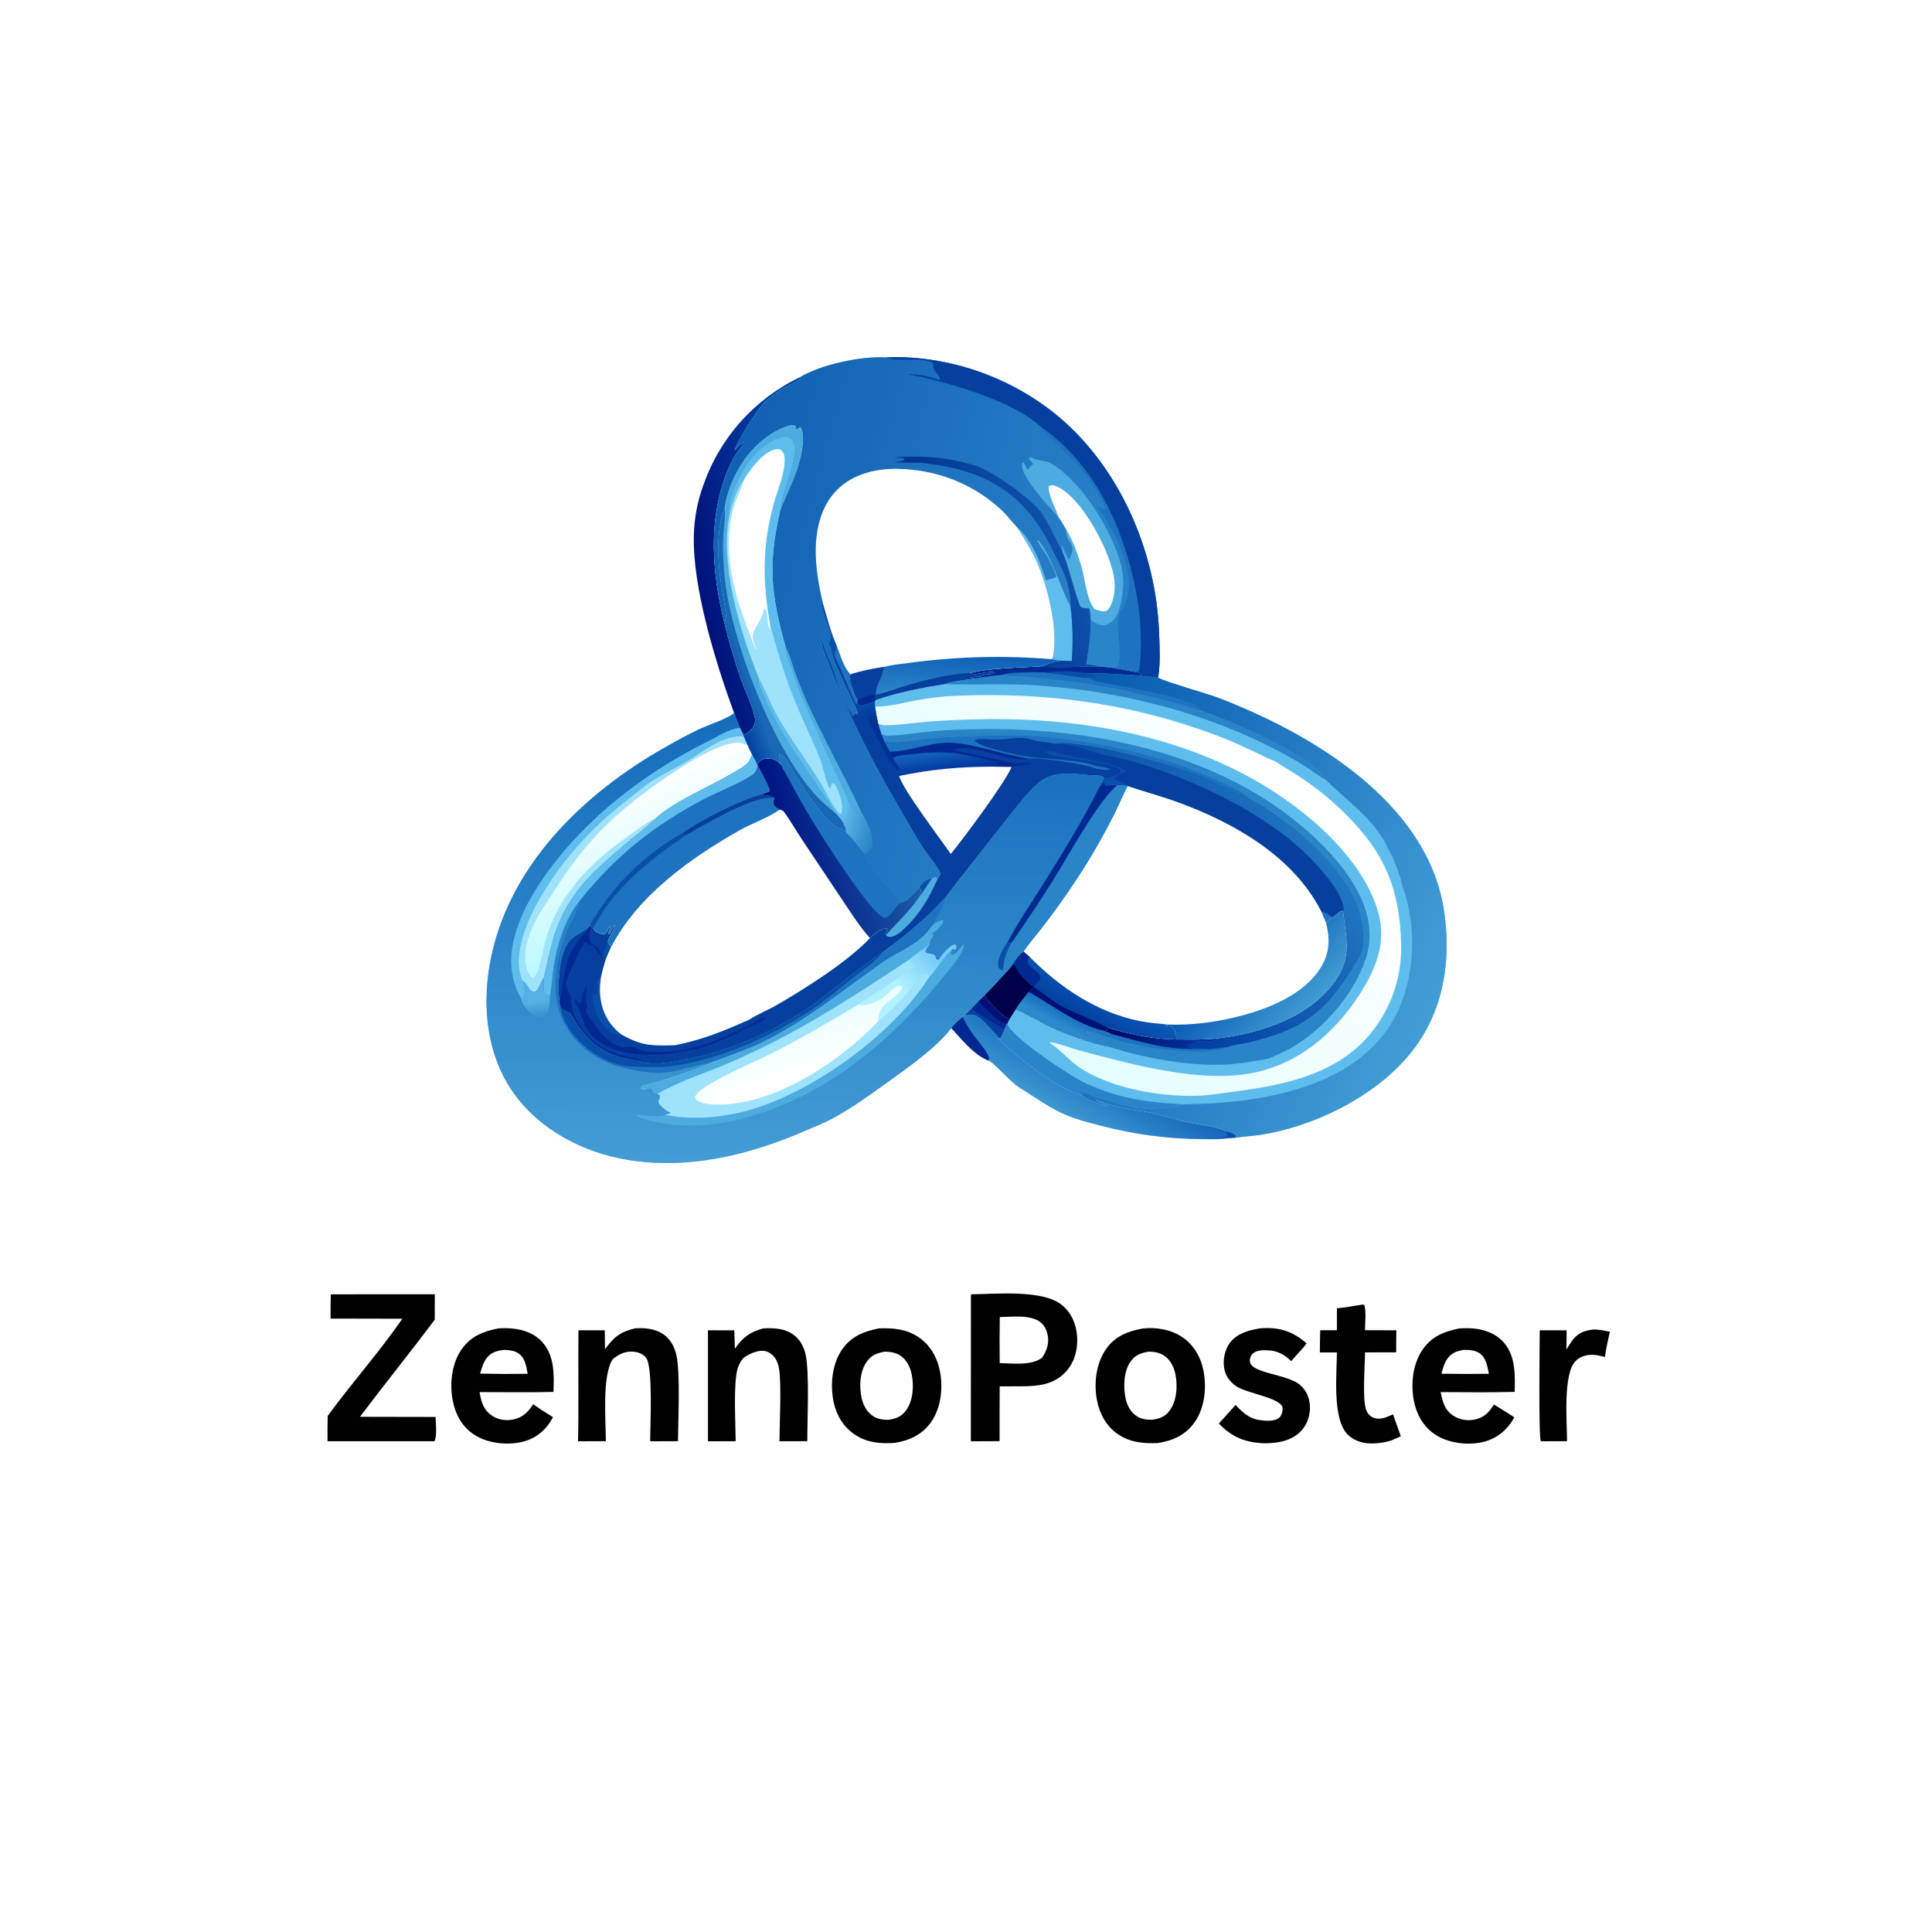 <?xml version="1.0" encoding="utf-8" ?>
<svg xmlns="http://www.w3.org/2000/svg" xmlns:xlink="http://www.w3.org/1999/xlink" width="500" height="500">
	<path fill="#FEFEFE" d="M0 0L500 0L500 500L0 500L0 0Z"/>
	<path d="M412.331 344.08C413.778 344.038 415.211 344.382 416.63 344.64C416.142 346.813 415.632 348.972 415.36 351.186C414.221 350.915 413.049 350.596 411.871 350.616C410.303 350.642 408.78 351.163 407.686 352.317C404.481 355.697 405.534 368.092 405.548 372.975L398.784 373.002C398.147 372.335 398.47 346.866 398.484 344.281L405.432 344.289C405.456 345.958 405.41 347.623 405.367 349.291C405.924 348.4 406.473 347.464 407.128 346.642C408.551 344.854 410.168 344.355 412.331 344.08Z"/>
	<path d="M352.751 337.613L353.087 337.731C353.618 339.566 353.259 342.313 353.255 344.257L361.378 344.283C361.326 346.18 361.341 348.081 361.332 349.979L353.264 350.001C353.252 353.455 352.544 362 353.544 364.82C353.877 365.757 354.486 366.518 355.426 366.893C357.196 367.601 358.915 366.737 360.52 366.026Q361.508 368.876 362.531 371.714L359.995 372.811C358.583 373.259 357.08 373.492 355.602 373.553C353.124 373.656 350.678 373.102 348.849 371.335C344.725 367.351 345.967 355.516 345.991 350.015L341.583 350.009Q341.586 347.134 341.673 344.261L345.989 344.266L345.996 338.586C348.238 338.408 350.518 337.928 352.751 337.613Z"/>
	<defs>
		<linearGradient id="gradient_0" gradientUnits="userSpaceOnUse" x1="180.725" y1="149.696" x2="204.552" y2="144.679">
			<stop offset="0" stop-color="#02127B"/>
			<stop offset="1" stop-color="#003CA0"/>
		</linearGradient>
	</defs>
	<path fill="url(#gradient_0)" d="M189.979 184.526C185.258 171.645 179.223 152.181 179.56 138.606Q179.638 135.238 180.268 131.928Q180.898 128.618 182.062 125.456Q182.459 124.322 182.911 123.209Q183.364 122.096 183.87 121.006Q184.377 119.917 184.937 118.853Q185.497 117.79 186.109 116.756Q186.72 115.722 187.382 114.719Q188.044 113.716 188.755 112.747Q189.466 111.779 190.223 110.846Q190.981 109.913 191.784 109.019Q192.586 108.125 193.432 107.272Q194.278 106.418 195.165 105.608Q196.052 104.797 196.978 104.031Q197.904 103.265 198.866 102.546Q199.829 101.827 200.825 101.156Q201.822 100.485 202.851 99.864Q203.88 99.243 204.938 98.674Q205.996 98.105 207.081 97.588L207.334 97.908C205.553 99.183 203.345 100.021 201.484 101.289C200.094 102.236 198.648 103.232 197.53 104.5C195.017 107.351 191.622 113.113 190.048 116.577C190.883 115.757 191.674 114.937 192.655 114.289C192.491 115.28 190.803 116.925 190.218 117.925Q188.952 120.133 188.043 122.51C183.249 134.78 184.287 148.182 187.376 160.741C188.637 165.919 190.061 170.912 191.843 175.937C192.981 179.145 194.725 182.437 195.38 185.77C195.555 186.662 195.424 187.367 194.937 188.131C194.298 189.134 193.526 189.803 192.422 190.243L191.43 188.331C190.896 187.072 190.39 185.833 189.979 184.526Z"/>
	<path d="M325.88 343.815C325.986 343.802 326.092 343.787 326.198 343.778C330.905 343.365 334.622 344.523 338.148 347.682C336.945 349.296 335.44 350.697 334.174 352.274C332.458 350.564 330.606 349.566 328.171 349.461C326.792 349.401 325.038 349.369 324.038 350.494C323.594 350.994 323.408 351.706 323.474 352.364C323.782 355.463 333.085 355.574 336.431 358.401C338.059 359.776 338.878 361.691 339.002 363.798C339.141 366.146 338.359 368.596 336.734 370.316C334.273 372.924 330.725 373.49 327.322 373.525C322.389 373.365 318.913 372.012 315.445 368.415L319.774 363.589C321.311 365.314 323.212 367.035 325.563 367.442C327.067 367.703 329.862 368.016 331.093 366.879C331.692 366.326 332.023 365.139 331.914 364.33C331.57 361.769 322.686 360.61 319.974 358.78C318.292 357.645 317.128 356.054 316.797 354.029C316.451 351.91 316.986 349.32 318.259 347.579C320.063 345.11 323.024 344.301 325.88 343.815Z"/>
	<path d="M197.522 343.791L197.939 343.771C200.853 343.636 203.884 343.92 206.1 346.053C207.346 347.253 208.088 348.802 208.472 350.472C209.528 355.06 208.899 367.533 208.932 372.975L201.73 372.996C201.752 368.257 202.27 358.379 201.626 354.248C201.466 353.222 201.096 352.14 200.469 351.303C199.794 350.402 198.824 349.736 197.691 349.6C195.964 349.393 193.701 350.475 192.347 351.468C191.749 352.283 191.21 353.106 190.92 354.084C189.728 358.114 190.375 368.436 190.392 372.981L183.221 373.003L183.221 344.282L190.031 344.298L190.182 349.058C192.254 346.079 194.051 344.727 197.522 343.791Z"/>
	<path d="M164.336 343.78Q164.66 343.759 164.985 343.745C167.737 343.634 170.596 344.093 172.632 346.101C173.871 347.323 174.615 348.906 175.02 350.582C176.12 355.127 175.48 367.771 175.463 372.978L168.27 373.002C168.256 369.082 169.048 353.796 167.219 351.412C166.396 350.338 165.101 349.905 163.791 349.803C161.824 349.649 160.045 350.528 158.576 351.752C155.768 356.033 156.782 367.514 156.787 372.974L149.603 373.001C149.796 363.435 149.607 353.853 149.703 344.284L156.515 344.285L156.568 349.204C158.809 346.087 160.535 344.66 164.336 343.78Z"/>
	<defs>
		<linearGradient id="gradient_1" gradientUnits="userSpaceOnUse" x1="285.972" y1="275.114" x2="277.869" y2="289.284">
			<stop offset="0" stop-color="#1465B9"/>
			<stop offset="1" stop-color="#3B96D1"/>
		</linearGradient>
	</defs>
	<path fill="url(#gradient_1)" d="M253.171 259.146L254.729 257.65C256.418 259.639 258.888 262.643 261.22 263.811L260.69 264.994L260.561 265.003L260.005 266.422C259.705 267.171 259.405 267.891 259.018 268.599L258.589 268.723L258.289 268.841C263.881 274.021 272.978 281.275 280.19 283.653C281.722 284.842 284.544 285.681 286.396 286.251L286.56 286.204Q284.909 285.401 283.277 284.561C285.81 285.346 288.391 286.268 290.985 286.814C293.277 287.295 295.627 287.474 297.913 287.994C301.203 288.742 304.426 289.776 307.721 290.506C310.76 291.18 314.439 291.455 317.294 292.695C318.178 292.954 319.194 293.111 319.824 293.826L319.765 294.435L318.018 294.523C315.989 294.944 313.6 294.81 311.521 294.808C302.156 294.801 293.576 293.612 284.513 291.246C281.555 290.475 278.552 289.721 275.736 288.514C271.655 286.765 267.722 283.898 263.945 281.549C261.206 279.846 257.945 275.686 256.038 274.602C255.949 274.551 255.858 274.504 255.768 274.456C255.703 274.43 255.638 274.406 255.574 274.378C255.467 274.332 255.363 274.281 255.257 274.233C251.799 272.677 248.739 268.804 246.186 266.047C246.777 264.997 248.189 263.978 249.099 263.15C249.256 262.82 249.373 262.823 249.682 262.647L251.447 260.919L253.171 259.146Z"/>
	<path fill="#094FAA" d="M317.294 292.695C318.178 292.954 319.194 293.111 319.824 293.826L319.765 294.435L318.018 294.523C317.312 294.477 316.429 294.513 315.772 294.274C315.924 294.261 316.206 294.235 316.347 294.237C316.821 294.246 317.118 294.259 317.595 294.15L317.702 293.733C317.482 293.349 317.321 293.145 317.294 292.695Z"/>
	<path fill="#063F9D" d="M251.447 260.919C252.125 261.958 258.563 265.832 260.005 266.422C259.705 267.171 259.405 267.891 259.018 268.599L258.589 268.723C258.191 267.986 257.52 267.357 256.941 266.756C255.855 265.631 253.573 262.864 252.043 262.596C251.364 262.478 250.402 262.66 249.682 262.647L251.447 260.919Z"/>
	<path fill="#022991" d="M249.099 263.15C249.88 264.638 250.71 266.068 251.653 267.46C252.958 269.386 255.383 271.728 256.011 273.892L255.768 274.456C255.703 274.43 255.638 274.406 255.574 274.378C255.467 274.332 255.363 274.281 255.257 274.233C251.799 272.677 248.739 268.804 246.186 266.047C246.777 264.997 248.189 263.978 249.099 263.15Z"/>
	<path fill="#022991" d="M253.171 259.146L254.729 257.65C256.418 259.639 258.888 262.643 261.22 263.811L260.69 264.994L260.561 265.003L260.005 266.422C258.563 265.832 252.125 261.958 251.447 260.919L253.171 259.146Z"/>
	<path fill="#001077" d="M253.171 259.146L254.729 257.65C256.418 259.639 258.888 262.643 261.22 263.811L260.69 264.994L260.561 265.003C258.206 264.686 254.891 260.787 253.171 259.146Z"/>
	<path d="M377.633 343.802C378.463 343.764 379.297 343.722 380.128 343.738C383.363 343.8 386.775 344.826 389.018 347.257C392.246 350.754 392.116 355.783 391.989 360.213C385.621 360.413 379.21 360.274 372.836 360.277C373.357 362.752 373.838 364.888 376.106 366.382C377.809 367.503 380.049 367.813 382.012 367.295C384.251 366.705 385.485 365.387 386.618 363.48L389.383 365.194Q390.65 365.985 391.907 366.793C391.841 366.912 391.777 367.032 391.709 367.15C389.984 370.162 387.275 372.346 383.877 373.165C379.918 374.12 374.894 373.53 371.455 371.281C368.439 369.309 366.663 366.179 365.955 362.713C365.05 358.276 365.569 353.09 368.167 349.281C370.502 345.859 373.754 344.588 377.633 343.802Z"/>
	<path fill="#FEFEFE" d="M378.944 349.341C380.281 349.354 381.756 349.436 382.897 350.209C384.644 351.392 384.927 353.636 385.32 355.54L379.542 355.58L373.043 355.524C373.397 354.156 373.771 352.76 374.608 351.594C375.721 350.044 377.131 349.607 378.944 349.341Z"/>
	<path d="M128.899 343.802C129.598 343.761 130.301 343.721 131.002 343.732C134.417 343.784 137.964 344.692 140.325 347.312C143.547 350.886 143.398 355.748 143.236 360.225C136.874 360.39 130.481 360.273 124.115 360.279L124.198 360.743C124.631 363.116 125.276 365.052 127.415 366.441C128.998 367.47 131.058 367.748 132.887 367.353C135.335 366.824 136.698 365.419 137.982 363.407L139.899 364.737L143.119 366.764Q142.793 367.369 142.426 367.951C140.712 370.639 138.139 372.497 135.019 373.187C131.007 374.074 126.089 373.526 122.62 371.231C119.617 369.243 117.908 366.127 117.21 362.669C116.323 358.271 116.824 353.061 119.409 349.288C121.765 345.849 124.99 344.586 128.899 343.802Z"/>
	<path fill="#FEFEFE" d="M130.542 349.341C131.84 349.429 133.117 349.5 134.219 350.276C135.922 351.475 136.216 353.648 136.557 355.543L130.521 355.583L124.243 355.498C124.659 354.09 125.076 352.607 125.988 351.429C127.177 349.892 128.71 349.549 130.542 349.341Z"/>
	<path d="M85.607 334.969L112.525 334.96L112.509 341.526C106.176 349.996 99.516 358.218 93.154 366.669L112.729 366.706C112.744 368.299 113.173 371.705 112.433 372.985L84.761 372.989Q84.741 369.714 84.809 366.44C91.04 357.919 98.136 349.971 104.129 341.284L85.554 341.247Q85.543 338.108 85.607 334.969Z"/>
	<path d="M295.723 343.826C299.283 343.409 303.143 344.088 306.121 346.152C309.072 348.198 310.839 351.4 311.483 354.877C312.302 359.307 311.774 364.482 309.073 368.207C306.678 371.512 303.418 372.857 299.557 373.474C295.861 373.599 292.451 373.307 289.304 371.153C286.285 369.086 284.553 365.874 283.887 362.346C283.058 357.95 283.652 352.791 286.29 349.075C288.626 345.786 291.913 344.503 295.723 343.826Z"/>
	<path fill="#FEFEFE" d="M297.203 349.82C298.576 349.75 300.161 350.073 301.308 350.853C303.003 352.006 303.885 353.917 304.245 355.882C304.788 358.841 304.532 362.645 302.672 365.097C301.457 366.7 300.137 367.14 298.211 367.431C296.898 367.45 295.57 367.331 294.417 366.65C292.712 365.642 291.737 363.871 291.317 361.983C290.679 359.111 290.793 355.016 292.47 352.533C293.703 350.706 295.104 350.189 297.203 349.82Z"/>
	<path d="M227.423 343.793C231.026 343.641 234.338 343.909 237.465 345.892C240.604 347.884 242.516 351.17 243.231 354.758C244.099 359.107 243.584 364.211 241.025 367.93C238.722 371.278 235.44 372.771 231.56 373.422C227.945 373.66 224.54 373.407 221.403 371.391C218.36 369.435 216.472 366.317 215.744 362.826C214.822 358.401 215.307 353.08 217.906 349.282C220.265 345.836 223.517 344.591 227.423 343.793Z"/>
	<path fill="#FEFEFE" d="M229.034 349.797C230.41 349.843 231.762 350.019 232.944 350.786C234.669 351.907 235.571 353.786 235.959 355.751C236.539 358.699 236.317 362.447 234.536 364.936C233.347 366.598 232.029 367.084 230.077 367.438C228.658 367.474 227.22 367.314 226.006 366.528C224.319 365.437 223.396 363.68 222.973 361.756C222.333 358.841 222.515 355.025 224.233 352.521C225.506 350.665 226.91 350.184 229.034 349.797Z"/>
	<path d="M251.279 334.964C257.573 334.924 269.996 333.639 274.934 337.825C277.382 339.9 278.581 342.857 278.764 346.01C278.955 349.289 278.072 352.636 275.777 355.068C272.67 358.359 268.737 358.733 264.506 358.769L258.721 358.793C258.664 363.519 258.7 368.249 258.695 372.975L251.253 373.001L251.279 334.964Z"/>
	<path fill="#FEFEFE" d="M258.746 340.862C261.76 340.801 266.167 340.241 268.809 341.872C270.157 342.705 270.876 344.075 271.156 345.604C271.554 347.777 270.874 349.655 269.639 351.417C266.818 353.495 262.069 352.823 258.729 352.771Q258.644 346.816 258.746 340.862Z"/>
	<path fill="#5FBDEE" d="M207.081 97.588C212.549 94.308 223.049 92.086 229.389 92.503C246.124 91.785 263.531 98.257 275.875 109.521C290.535 122.896 299.071 143.393 299.934 163.102C300.104 166.98 300.358 171.459 299.744 175.282C299.8 175.342 299.849 175.409 299.912 175.461C300.728 176.137 313.105 179.752 315.225 180.565C339.173 189.754 368.948 207.258 373.588 234.928C375.686 247.436 373.916 260.459 366.342 270.876C357.446 283.111 340.467 291.589 325.762 293.758C323.77 294.052 321.745 294.08 319.765 294.435L319.824 293.826C319.194 293.111 318.178 292.954 317.294 292.695C314.439 291.455 310.76 291.18 307.721 290.506C304.426 289.776 301.203 288.742 297.913 287.994C295.627 287.474 293.277 287.295 290.985 286.814C288.391 286.268 285.81 285.346 283.277 284.561Q284.909 285.401 286.56 286.204L286.396 286.251C284.544 285.681 281.722 284.842 280.19 283.653C272.978 281.275 263.881 274.021 258.289 268.841L258.589 268.723L259.018 268.599C259.405 267.891 259.705 267.171 260.005 266.422L260.561 265.003L260.69 264.994L261.22 263.811C258.888 262.643 256.418 259.639 254.729 257.65L253.171 259.146L251.447 260.919L249.682 262.647C249.373 262.823 249.256 262.82 249.099 263.15C248.189 263.978 246.777 264.997 246.186 266.047C242.595 270.998 234.288 276.774 229.329 280.345C225.016 283.451 220.376 286.763 215.723 289.316C213.263 290.666 210.553 291.708 207.971 292.818C193.55 299.018 177.991 302.757 162.253 300.139C150.942 298.257 139.629 292.367 132.899 282.841C126.12 273.244 124.75 260.983 126.745 249.612C131.158 224.464 150.75 205.495 172.134 193.402C175.002 191.779 177.938 190.142 180.919 188.736C183.32 187.604 187.931 186.148 189.761 184.725C189.839 184.665 189.906 184.592 189.979 184.526C190.39 185.833 190.896 187.072 191.43 188.331L192.422 190.243C193.526 189.803 194.298 189.134 194.937 188.131C195.424 187.367 195.555 186.662 195.38 185.77C194.725 182.437 192.981 179.145 191.843 175.937C190.061 170.912 188.637 165.919 187.376 160.741C184.287 148.182 183.249 134.78 188.043 122.51Q188.952 120.133 190.218 117.925C190.803 116.925 192.491 115.28 192.655 114.289C191.674 114.937 190.883 115.757 190.048 116.577C191.622 113.113 195.017 107.351 197.53 104.5C198.648 103.232 200.094 102.236 201.484 101.289C203.345 100.021 205.553 99.183 207.334 97.908L207.081 97.588Z"/>
	<path fill="#2984C8" d="M260.561 265.003L260.69 264.994C262.109 268.742 277.294 278.714 281.168 280.45C289.902 284.361 296.641 285.265 306.103 285.8C305.823 285.891 305.539 285.971 305.259 286.063C303.039 286.8 300.687 286.653 298.383 286.913C293.572 287.455 283.715 283.865 278.937 282.246L278.818 282.377C279.36 282.613 279.804 282.862 280.287 283.203L280.19 283.653C272.978 281.275 263.881 274.021 258.289 268.841L258.589 268.723L259.018 268.599C259.405 267.891 259.705 267.171 260.005 266.422L260.561 265.003Z"/>
	<path fill="#2984C8" d="M268.86 172.496C274.252 172.851 279.41 172.476 284.78 172.506Q286.105 172.643 287.431 172.767L294.042 173.925L295.028 174.22C295.215 174.644 295.222 174.444 295.078 174.818C290.274 174.618 285.514 174.097 280.698 174.211C281.71 174.401 282.899 174.497 283.841 174.918L283.716 174.85L283.463 175.376C282.629 175.351 280.951 175.574 280.242 175.36L280.494 175.644L280.794 175.602C280.915 175.586 281.037 175.575 281.157 175.556C281.236 175.544 281.311 175.514 281.391 175.508C282.093 175.456 283.267 176.332 284.06 176.476C288.655 177.307 307.743 180.568 310.439 183.459C310.539 183.567 310.63 183.682 310.727 183.793C310.76 183.83 310.794 183.867 310.827 183.904C318.784 186.76 338.704 195.034 343.216 201.947C341.429 200.995 339.761 199.591 338.038 198.497C334.706 196.383 331.163 194.468 327.625 192.719C308.785 183.409 286.763 178.294 265.837 177.235C258.702 176.873 251.55 177.294 244.406 177.036C246.87 176.231 249.686 175.973 252.256 175.569L250.981 175.344C251.905 175.212 252.923 174.882 253.778 175.262L253.569 174.975C254.594 174.489 256.092 174.49 257.228 174.346L257.056 174.018C257.274 174.05 257.516 174.054 257.691 174.197C255.878 173.254 252.437 175.163 251.047 174.184C255.043 172.978 264.529 172.724 268.86 172.496Z"/>
	<path fill="#1D73BF" d="M258.687 174.751C262.179 173.859 266.591 173.94 270.163 173.981Q275.209 174.62 280.242 175.36L280.494 175.644L280.794 175.602C280.915 175.586 281.037 175.575 281.157 175.556C281.236 175.544 281.311 175.514 281.391 175.508C282.093 175.456 283.267 176.332 284.06 176.476C288.655 177.307 307.743 180.568 310.439 183.459C310.539 183.567 310.63 183.682 310.727 183.793C310.76 183.83 310.794 183.867 310.827 183.904C308.653 183.362 306.506 182.573 304.345 181.962C300.683 180.926 296.956 180.046 293.247 179.191C281.955 176.587 270.257 175.258 258.687 174.751Z"/>
	<path fill="#022991" d="M268.86 172.496C274.252 172.851 279.41 172.476 284.78 172.506Q286.105 172.643 287.431 172.767L294.042 173.925L295.028 174.22C295.215 174.644 295.222 174.444 295.078 174.818C290.274 174.618 285.514 174.097 280.698 174.211C281.71 174.401 282.899 174.497 283.841 174.918L283.716 174.85L283.463 175.376C282.629 175.351 280.951 175.574 280.242 175.36Q275.209 174.62 270.163 173.981C266.591 173.94 262.179 173.859 258.687 174.751C256.519 174.91 254.4 175.23 252.256 175.569L250.981 175.344C251.905 175.212 252.923 174.882 253.778 175.262L253.569 174.975C254.594 174.489 256.092 174.49 257.228 174.346L257.056 174.018C257.274 174.05 257.516 174.054 257.691 174.197C255.878 173.254 252.437 175.163 251.047 174.184C255.043 172.978 264.529 172.724 268.86 172.496Z"/>
	<path fill="#094FAA" d="M270.163 173.981C273.258 173.778 277.69 173.545 280.698 174.211C281.71 174.401 282.899 174.497 283.841 174.918L283.716 174.85L283.463 175.376C282.629 175.351 280.951 175.574 280.242 175.36Q275.209 174.62 270.163 173.981Z"/>
	<path fill="#2984C8" d="M228.067 189.96C228.212 190.02 228.356 190.084 228.503 190.139C229.201 190.405 229.846 190.405 230.583 190.371C234.083 190.21 237.58 189.603 241.068 189.269C245.431 188.851 249.916 188.744 254.299 188.697C283.7 188.377 315.996 195.194 338.534 215.225C343.702 219.819 348.553 225.096 351.69 231.319C354.386 236.667 355.368 242.474 353.413 248.24C350.098 258.015 341.421 267.766 332.132 272.248C330.883 272.85 329.608 273.406 328.34 273.966C324.752 274.579 321.098 275.295 317.46 275.494C308.026 276.01 295.76 273.821 286.837 270.833C285.553 269.412 281.986 268.73 281.185 267.135C281.898 266.843 282.514 267.085 283.263 267.206L283.171 266.658C284.506 266.521 286.146 267.465 287.566 267.589C286.847 267.238 286.114 266.978 285.36 266.714L286.196 266.505L286.355 266.683L286.727 266.32L286.525 266.203L286.575 265.925C292.466 267.676 298.235 268.922 304.421 269.009C307.428 269.02 310.456 269.108 313.456 268.884L314.544 269.151C312.407 270.113 310.456 268.408 307.468 270.841C308.528 271.617 310.383 271.129 311.641 271.457C313.606 271.608 315.794 271.099 317.781 270.942C319.345 270.335 321.433 270.175 323.109 269.782C338.579 266.151 343.97 260.874 351.8 247.576C353.262 245.094 352.797 239.735 352.021 236.95C348.493 224.275 333.655 212.38 322.538 206.15C321.497 204.77 313.913 201.529 312.022 200.697C298.416 194.712 277.164 190.484 262.341 190.426C255.734 190.401 248.887 190.57 242.297 191.081C238.55 191.371 234.741 192.122 230.992 192.193C230.201 192.209 229.516 192.032 228.777 191.768L228.067 189.96Z"/>
	<path fill="#1D73BF" d="M283.263 267.206L283.171 266.658C284.506 266.521 286.146 267.465 287.566 267.589C296.644 269.901 301.748 271.864 311.641 271.457C313.606 271.608 315.794 271.099 317.781 270.942C311.995 273.525 297.766 271.294 291.463 269.788C288.677 269.123 285.966 268.145 283.263 267.206Z"/>
	<defs>
		<linearGradient id="gradient_2" gradientUnits="userSpaceOnUse" x1="288.436" y1="263.566" x2="306.961" y2="272.633">
			<stop offset="0" stop-color="#000462"/>
			<stop offset="1" stop-color="#00319A"/>
		</linearGradient>
	</defs>
	<path fill="url(#gradient_2)" d="M286.575 265.925C292.466 267.676 298.235 268.922 304.421 269.009C307.428 269.02 310.456 269.108 313.456 268.884L314.544 269.151C312.407 270.113 310.456 268.408 307.468 270.841C308.528 271.617 310.383 271.129 311.641 271.457C301.748 271.864 296.644 269.901 287.566 267.589C286.847 267.238 286.114 266.978 285.36 266.714L286.196 266.505L286.355 266.683L286.727 266.32L286.525 266.203L286.575 265.925Z"/>
	<defs>
		<linearGradient id="gradient_3" gradientUnits="userSpaceOnUse" x1="262.454" y1="213.696" x2="370.215" y2="262.875">
			<stop offset="0" stop-color="#0759AF"/>
			<stop offset="1" stop-color="#429DD6"/>
		</linearGradient>
	</defs>
	<path fill="url(#gradient_3)" d="M280.698 174.211C285.514 174.097 290.274 174.618 295.078 174.818C296.532 175.258 298.224 175.048 299.744 175.282C299.8 175.342 299.849 175.409 299.912 175.461C300.728 176.137 313.105 179.752 315.225 180.565C339.173 189.754 368.948 207.258 373.588 234.928C375.686 247.436 373.916 260.459 366.342 270.876C357.446 283.111 340.467 291.589 325.762 293.758C323.77 294.052 321.745 294.08 319.765 294.435L319.824 293.826C319.194 293.111 318.178 292.954 317.294 292.695C314.439 291.455 310.76 291.18 307.721 290.506C304.426 289.776 301.203 288.742 297.913 287.994C295.627 287.474 293.277 287.295 290.985 286.814C288.391 286.268 285.81 285.346 283.277 284.561Q284.909 285.401 286.56 286.204L286.396 286.251C284.544 285.681 281.722 284.842 280.19 283.653L280.287 283.203C279.804 282.862 279.36 282.613 278.818 282.377L278.937 282.246C283.715 283.865 293.572 287.455 298.383 286.913C300.687 286.653 303.039 286.8 305.259 286.063C305.539 285.971 305.823 285.891 306.103 285.8C317.445 285.644 328.985 284.517 339.689 280.532C349.222 276.983 357.784 270.68 362.015 261.18C366.22 251.738 366.642 239.031 362.927 229.379C362.602 227.148 360.492 221.495 359.188 219.563C356.057 212.425 348.672 207.277 343.216 201.947C338.704 195.034 318.784 186.76 310.827 183.904C310.794 183.867 310.76 183.83 310.727 183.793C310.63 183.682 310.539 183.567 310.439 183.459C307.743 180.568 288.655 177.307 284.06 176.476C283.267 176.332 282.093 175.456 281.391 175.508C281.311 175.514 281.236 175.544 281.157 175.556C281.037 175.575 280.915 175.586 280.794 175.602L280.494 175.644L280.242 175.36C280.951 175.574 282.629 175.351 283.463 175.376L283.716 174.85L283.841 174.918C282.899 174.497 281.71 174.401 280.698 174.211Z"/>
	<defs>
		<linearGradient id="gradient_4" gradientUnits="userSpaceOnUse" x1="257.769" y1="254.366" x2="330.135" y2="191.099">
			<stop offset="0" stop-color="#E2FDFF"/>
			<stop offset="1" stop-color="white"/>
		</linearGradient>
	</defs>
	<path fill="url(#gradient_4)" d="M226.44 182.851C226.536 182.854 226.632 182.86 226.728 182.861C230.039 182.919 233.697 181.886 236.95 181.278C240.436 180.626 243.867 180.211 247.412 180.063C271.69 179.051 294.423 182.271 317.108 191.209C321.615 192.984 325.794 195.253 330.212 197.155C331.823 198.303 333.672 199.279 335.342 200.362C339.242 202.891 342.835 205.608 346.239 208.779C357.411 219.186 362.149 228.553 362.608 244.025Q362.64 244.884 362.63 245.744Q362.62 246.603 362.567 247.461Q362.515 248.319 362.42 249.174Q362.325 250.028 362.188 250.877Q362.051 251.726 361.873 252.566Q361.694 253.407 361.475 254.238Q361.255 255.07 360.994 255.889Q360.734 256.708 360.433 257.513Q360.133 258.319 359.793 259.108Q359.453 259.898 359.075 260.67Q358.696 261.442 358.28 262.194Q357.864 262.946 357.411 263.677Q356.959 264.408 356.471 265.116Q355.983 265.823 355.46 266.506Q354.938 267.189 354.383 267.845Q353.827 268.501 353.24 269.129C344.508 278.343 331.796 280.869 319.754 282.454C316.35 282.902 312.855 283.528 309.42 283.605C300.392 283.806 288.664 281.78 280.847 277.186C277.708 275.342 276.399 273.761 273.808 271.478C273.084 270.841 272.263 270.391 271.554 269.716C272.974 269.608 277.923 271.501 279.615 271.944C292.959 275.433 310.728 280.452 324.42 277.63C336.218 275.198 345.145 267.529 351.635 257.696C355.563 251.743 358.609 244.887 357.049 237.629C354.929 227.76 347.083 218.674 339.582 212.26C318.006 193.812 289.015 186.643 261.179 186.141C254.436 186.019 247.336 186.221 240.611 186.727C236.753 187.017 232.757 187.713 228.898 187.697C228.202 187.694 227.803 187.552 227.222 187.181Q226.765 185.028 226.44 182.851Z"/>
	<path fill="#063F9D" d="M242.662 227.461C242.876 227.102 243.212 226.646 243.331 226.25C243.587 225.394 240.033 221.151 239.375 220.162C236.729 216.184 234.36 211.889 231.971 207.746C225.155 195.921 219.55 185.029 214.718 172.203C214.054 170.441 212.31 166.987 212.663 165.198L212.776 165.952L212.766 165.542C213.695 169.268 215.689 172.652 216.679 176.338C217.132 178.027 219.209 183.088 220.281 184.328C220.639 184.743 220.551 184.798 220.579 185.328C220.86 185.274 221.089 184.878 221.276 184.664C221.395 184.692 221.515 184.716 221.633 184.749C221.78 184.791 221.923 184.841 222.068 184.886C221.802 183.572 221.041 182.255 220.489 181.025C218.909 177.499 215.399 170.824 214.86 167.322C215.234 168.132 215.654 168.943 215.981 169.772C216.061 168.833 216.272 168.06 216.57 167.169C217.369 169.184 218.482 173.187 220.168 174.516C219.652 175.598 220.172 176.824 220.549 177.882C220.921 178.925 221.293 180.28 221.959 181.153L221.926 182.126L222.672 182.579C223.951 182.534 225.166 181.869 226.399 181.516L226.44 182.851Q226.765 185.028 227.222 187.181L228.067 189.96L228.777 191.768C229.516 192.032 230.201 192.209 230.992 192.193C234.741 192.122 238.55 191.371 242.297 191.081C248.887 190.57 255.734 190.401 262.341 190.426C277.164 190.484 298.416 194.712 312.022 200.697C313.913 201.529 321.497 204.77 322.538 206.15C333.655 212.38 348.493 224.275 352.021 236.95C352.797 239.735 353.262 245.094 351.8 247.576C343.97 260.874 338.579 266.151 323.109 269.782C321.433 270.175 319.345 270.335 317.781 270.942C315.794 271.099 313.606 271.608 311.641 271.457C310.383 271.129 308.528 271.617 307.468 270.841C310.456 268.408 312.407 270.113 314.544 269.151L313.456 268.884L313.741 268.858C324.663 267.801 337.253 264.112 344.45 255.273C350.111 248.322 348.436 243.787 347.572 235.701C346.4 235.827 345.783 236.937 344.8 237.477C344.042 237.726 343.742 238.292 343.159 238.765L341.966 235.961C334.775 221.742 319.531 213.048 305.106 207.739C300.725 206.126 296.207 204.933 291.787 203.439L291.591 203.305C290.782 203.269 289.787 203.119 289.008 203.32C288.331 203.042 288.018 203.054 287.292 203.21C286.723 203.334 286.634 203.394 286.05 203.242L285.746 202.427L285.486 202.513C285.305 202.849 285.161 203.042 284.879 203.312C284.792 203.395 284.7 203.474 284.611 203.556C284.922 202.734 285.183 202.106 285.753 201.433C285.397 200.875 285.206 200.891 284.566 200.754C283.667 200.56 282.741 200.687 281.83 200.6C277.938 200.233 273.299 199.547 269.764 201.902C267.966 203.099 266.284 204.974 264.876 206.598C263.27 208.449 245.03 231.644 244.935 231.973C240.183 237.345 234.285 242.147 228.516 246.394C222.351 250.49 216.86 255.26 210.918 259.627C201.607 266.47 189.937 271.633 178.653 273.952C174.613 274.782 170.17 275.766 166.056 274.909Q164.81 274.646 163.593 274.274C162.81 274.023 161.932 273.937 161.128 273.725C154.17 271.884 151.003 268.018 147.467 262.059C146.27 261.738 145.695 261.462 144.963 260.435L144.917 260.151C144.829 259.814 144.808 259.772 144.761 259.371C144.273 255.14 144.471 246.354 147.726 243.156C149.161 241.746 151.319 241.123 152.528 239.611C152.577 239.55 152.622 239.487 152.668 239.425C153.024 239.713 153.275 239.9 153.524 240.29C153.918 241.042 154.864 241.485 155.707 241.704C156.025 241.786 156.25 241.759 156.571 241.729C157.447 241.092 157.222 240.189 157.933 239.648C157.857 240.427 157.586 241.12 157.328 241.852C157.706 241.732 157.845 241.655 158.025 241.281C158.058 241.211 158.059 241.13 158.08 241.055C158.25 240.439 158.829 239.758 159.197 239.222C158.884 240.89 157.837 242.094 157.297 243.705L158.132 245.153C157.635 246.246 157.119 247.327 156.734 248.466C156.254 249.92 155.877 251.362 155.544 252.857C154.874 257.021 155.388 261.242 157.894 264.734C158.691 265.843 159.649 266.785 160.705 267.648C163.098 269.006 165.492 270.075 168.255 270.396C170.395 270.612 172.527 270.533 174.673 270.484C181.507 269.183 187.522 266.719 193.821 263.906C195.985 262.481 198.623 261.454 200.903 260.145C208.301 255.896 219.353 248.876 225.132 242.774C225.959 242.014 226.756 241.314 227.759 240.788C228.348 240.478 229.04 240.171 229.683 240.392C229.507 240.797 229.404 241.132 229.361 241.569L229.322 241.997C232.673 238.25 235.532 235.808 238.402 231.452C238.408 230.64 238.305 230.324 237.905 229.617C237.926 229.584 237.944 229.549 237.968 229.519C238.824 228.411 239.747 227.464 241.186 227.33L242.007 226.871C242.394 227.086 242.417 227.052 242.662 227.461Z"/>
	<path fill="#1D73BF" d="M341.966 235.961C342.892 236.167 343.428 236.312 344.155 236.927L344.528 237.239C344.62 237.317 344.709 237.398 344.8 237.477C344.042 237.726 343.742 238.292 343.159 238.765L341.966 235.961Z"/>
	<path fill="#094FAA" d="M157.297 243.705L158.132 245.153C157.635 246.246 157.119 247.327 156.734 248.466L156.088 247.497C155.926 246.177 156.754 245.318 157.159 244.125L157.297 243.705Z"/>
	<path fill="#1D73BF" d="M216.57 167.169C217.369 169.184 218.482 173.187 220.168 174.516C219.652 175.598 220.172 176.824 220.549 177.882C220.921 178.925 221.293 180.28 221.959 181.153L221.926 182.126L221.37 182.135Q218.824 175.889 215.981 169.772C216.061 168.833 216.272 168.06 216.57 167.169Z"/>
	<path fill="#094FAA" d="M285.753 201.433C287.1 201.116 289.202 200.836 290.079 199.703C289.922 199.162 289.856 199.094 289.336 198.803C286.191 197.047 271.384 196.032 270.252 194.583C272.348 193.822 274.004 195.156 275.917 195.431C276.172 195.468 276.435 195.349 276.688 195.396C276.835 195.423 277.118 195.594 277.28 195.659C278.203 196.032 279.397 196.113 280.386 196.293C284.192 196.989 288.119 197.428 291.431 199.569C290.782 199.946 288.385 201.09 288.21 201.579C289.287 202.297 290.706 202.404 291.591 203.305C290.782 203.269 289.787 203.119 289.008 203.32C288.331 203.042 288.018 203.054 287.292 203.21C286.723 203.334 286.634 203.394 286.05 203.242L285.746 202.427L285.486 202.513C285.305 202.849 285.161 203.042 284.879 203.312C284.792 203.395 284.7 203.474 284.611 203.556C284.922 202.734 285.183 202.106 285.753 201.433Z"/>
	<path fill="#094FAA" d="M160.705 267.648C160.144 267.639 159.532 267.655 158.984 267.52C157.208 267.08 155.361 264.464 154.607 262.925C153.854 261.389 152.933 258.7 153.529 257.003C153.803 257.35 153.836 257.386 154.271 257.562C154.424 256.825 154.777 255.957 154.648 255.208C154.581 254.814 154.503 254.439 154.455 254.04C154.744 253.401 154.984 253.233 155.544 252.857C154.874 257.021 155.388 261.242 157.894 264.734C158.691 265.843 159.649 266.785 160.705 267.648Z"/>
	<defs>
		<linearGradient id="gradient_5" gradientUnits="userSpaceOnUse" x1="226.629" y1="187.366" x2="224.448" y2="182.382">
			<stop offset="0" stop-color="#003196"/>
			<stop offset="1" stop-color="#034BA7"/>
		</linearGradient>
	</defs>
	<path fill="url(#gradient_5)" d="M221.926 182.126L222.672 182.579C223.951 182.534 225.166 181.869 226.399 181.516L226.44 182.851Q226.765 185.028 227.222 187.181L228.067 189.96L228.777 191.768C229.255 192.646 229.853 193.556 230.224 194.48C230.492 195.015 230.751 195.697 231.086 196.184C231.699 197.116 232.282 198.153 233.019 198.99L232.644 199.219C229.898 199.292 224.581 184.155 222.304 182.808L222.917 183.177C222.652 183.442 222.782 183.275 222.564 183.785C222.502 183.93 222.443 184.076 222.383 184.221C221.842 183.759 221.616 182.801 221.37 182.135L221.926 182.126Z"/>
	<path fill="#4CACE0" d="M241.186 227.33L242.007 226.871C242.394 227.086 242.417 227.052 242.662 227.461C240.437 232.29 238.304 236.202 234.434 239.945C233.511 240.838 232.333 241.948 231.092 242.337C230.6 242.491 230.016 242.603 229.57 242.267C229.472 242.194 229.405 242.087 229.322 241.997C232.673 238.25 235.532 235.808 238.402 231.452C238.408 230.64 238.305 230.324 237.905 229.617C237.926 229.584 237.944 229.549 237.968 229.519C238.824 228.411 239.747 227.464 241.186 227.33Z"/>
	<path fill="#094FAA" d="M237.905 229.617C237.926 229.584 237.944 229.549 237.968 229.519C238.824 228.411 239.747 227.464 241.186 227.33L238.402 231.452C238.408 230.64 238.305 230.324 237.905 229.617Z"/>
	<path fill="#022991" d="M144.917 260.151C145.017 256.819 146.4 248.771 147.98 245.96C149.267 243.669 151.377 241.55 153.057 239.53C152.997 240.19 152.839 240.783 152.696 241.425C151.96 244.741 153.893 243.779 155.206 245.981C155.649 246.724 155.737 247.034 155.5 247.873L155.399 247.066C155.305 246.998 155.208 246.933 155.115 246.862C153.875 245.91 154.121 244.745 152.229 244.394L151.547 243.752C150.508 244.387 146.802 252.941 146.409 254.46C146.202 255.26 147.208 256.607 147.489 257.387C147.81 258.274 147.829 259.323 147.971 260.259C148.299 262.428 149.429 264.51 150.712 266.273C153.853 270.586 157.794 272.541 162.918 273.591C163.709 273.753 165.212 273.831 165.861 274.261C165.082 274.349 164.374 274.331 163.593 274.274C162.81 274.023 161.932 273.937 161.128 273.725C154.17 271.884 151.003 268.018 147.467 262.059C146.27 261.738 145.695 261.462 144.963 260.435L144.917 260.151Z"/>
	<path fill="#022991" d="M193.582 265.531C194.997 264.896 196.442 263.537 197.902 263.234L198.054 263.475C197.25 264.485 195.812 264.762 194.682 265.316C189.451 267.884 183.529 271.223 177.658 271.887C176.162 272.057 174.735 272.462 173.254 272.639C166.855 273.403 159.203 273.059 153.966 268.789C150.622 266.063 151.103 262.849 149.006 259.651C148.753 259.266 148.72 259.058 148.753 258.603L149.027 258.609C149.353 258.972 149.769 259.642 150.241 259.73C150.457 259.292 150.478 258.978 150.513 258.502C150.598 257.319 150.914 256.482 151.593 255.517L151.867 255.574C151.948 257.155 151.249 258.557 151.973 260.028C151.93 260.468 151.717 261.426 151.796 261.828C151.994 262.835 154.767 266.42 155.533 267.345C157.18 269.336 159.271 270.905 161.948 271.101C162.238 271.122 162.369 271.042 162.658 270.978C163.161 270.867 163.483 270.906 163.981 270.985C164.301 271.154 164.622 271.319 164.954 271.463C168.133 272.844 176.066 272.345 179.28 271.069C184.268 270.045 189.009 267.682 193.582 265.531Z"/>
	<path fill="#022991" d="M230.224 194.48C230.3 194.482 230.376 194.485 230.452 194.486C235.183 194.515 240.184 192.304 245.056 192.193C250.912 192.059 259.784 195.403 266.391 196.312C266.315 196.328 266.239 196.346 266.162 196.361C260.385 197.46 252.271 192.136 247.055 193.982C246.45 193.87 245.747 193.582 245.19 193.852C245.33 193.853 245.469 193.853 245.609 193.857C246.338 193.878 247.06 194.246 247.804 194.377C252.601 195.227 257.209 196.52 261.993 197.431C263.289 197.678 266.256 197.173 266.978 197.631L266.503 197.613L266.63 198.122L266.259 197.799C264.881 198.036 263.556 198.303 262.152 198.196L261.771 198.489L256.572 198.412C257.006 198.182 257.979 198.286 258.511 198.232L258.484 197.906C257.945 197.295 257.152 197.113 256.391 196.907C248.347 194.722 244.134 194.203 235.876 195.204C234.417 195.38 232.345 195.458 231.086 196.184C230.751 195.697 230.492 195.015 230.224 194.48Z"/>
	<defs>
		<linearGradient id="gradient_6" gradientUnits="userSpaceOnUse" x1="245.355" y1="199.485" x2="244.61" y2="194.27">
			<stop offset="0" stop-color="#00339E"/>
			<stop offset="1" stop-color="#1263B9"/>
		</linearGradient>
	</defs>
	<path fill="url(#gradient_6)" d="M231.086 196.184C232.345 195.458 234.417 195.38 235.876 195.204C244.134 194.203 248.347 194.722 256.391 196.907C257.152 197.113 257.945 197.295 258.484 197.906L258.511 198.232C257.979 198.286 257.006 198.182 256.572 198.412C248.246 198.444 240.859 199.109 232.713 200.81L232.648 200.436C232.977 200.053 233.251 199.725 233.467 199.267L233.019 198.99C232.282 198.153 231.699 197.116 231.086 196.184Z"/>
	<path fill="#1D73BF" d="M228.777 191.768C229.516 192.032 230.201 192.209 230.992 192.193C234.741 192.122 238.55 191.371 242.297 191.081C248.887 190.57 255.734 190.401 262.341 190.426C277.164 190.484 298.416 194.712 312.022 200.697C313.913 201.529 321.497 204.77 322.538 206.15C321.507 206.276 312.144 201.44 310.212 200.696C303.149 197.975 280.181 191.402 273.012 192.479C271.083 192.032 268.709 192.011 266.906 191.391C264.227 190.47 260.666 191.371 257.896 191.399C256.07 191.418 254.266 191.055 252.459 191.452L252.285 191.687C253.322 193.283 261.727 195.024 263.699 195.443C269.502 196.676 278.284 196.302 283.417 198.121C284.52 198.511 286.4 198.445 287.263 199.143C286.536 199.525 283.82 198.98 282.97 198.696C282.865 198.662 282.763 198.621 282.66 198.585C280.366 197.775 268.62 195.915 266.391 196.312C259.784 195.403 250.912 192.059 245.056 192.193C240.184 192.304 235.183 194.515 230.452 194.486C230.376 194.485 230.3 194.482 230.224 194.48C229.853 193.556 229.255 192.646 228.777 191.768Z"/>
	<path fill="#FEFEFE" d="M256.572 198.412L261.771 198.489C260.51 202.033 249.093 217.337 246.065 221.015C243.662 217.483 233.491 204.141 232.713 200.81C240.859 199.109 248.246 198.444 256.572 198.412Z"/>
	<defs>
		<linearGradient id="gradient_7" gradientUnits="userSpaceOnUse" x1="292.599" y1="248.742" x2="340.382" y2="216.933">
			<stop offset="0" stop-color="#003CA1"/>
			<stop offset="1" stop-color="#2076C0"/>
		</linearGradient>
	</defs>
	<path fill="url(#gradient_7)" d="M273.012 192.479C280.181 191.402 303.149 197.975 310.212 200.696C312.144 201.44 321.507 206.276 322.538 206.15C333.655 212.38 348.493 224.275 352.021 236.95C352.797 239.735 353.262 245.094 351.8 247.576C343.97 260.874 338.579 266.151 323.109 269.782C321.433 270.175 319.345 270.335 317.781 270.942C315.794 271.099 313.606 271.608 311.641 271.457C310.383 271.129 308.528 271.617 307.468 270.841C310.456 268.408 312.407 270.113 314.544 269.151L313.456 268.884L313.741 268.858C324.663 267.801 337.253 264.112 344.45 255.273C350.111 248.322 348.436 243.787 347.572 235.701L347.78 235.356C347.526 231.781 343.723 227.198 341.465 224.608C330.012 211.466 309.44 201.794 292.917 196.99C290.441 196.27 287.891 195.878 285.393 195.256C281.968 194.402 278.339 192.859 274.808 192.631C274.208 192.593 273.611 192.532 273.012 192.479Z"/>
	<path fill="#FEFEFE" d="M202.016 197.818C201.858 196.973 201.534 195.942 201.746 195.097C202.575 195.297 202.982 195.927 203.409 196.618C206.145 201.048 212.918 213.116 217.733 214.517C218.328 214.69 218.536 214.942 218.963 215.369C220.666 217.1 222.178 219.075 223.696 220.969C223.969 222.875 231.664 231.809 233.385 233.494C235.013 233.143 236.79 230.798 237.905 229.617C238.305 230.324 238.408 230.64 238.402 231.452C235.532 235.808 232.673 238.25 229.322 241.997L229.361 241.569C229.404 241.132 229.507 240.797 229.683 240.392C229.04 240.171 228.348 240.478 227.759 240.788C226.756 241.314 225.959 242.014 225.132 242.774C219.353 248.876 208.301 255.896 200.903 260.145C198.623 261.454 195.985 262.481 193.821 263.906C187.522 266.719 181.507 269.183 174.673 270.484C172.527 270.533 170.395 270.612 168.255 270.396C165.492 270.075 163.098 269.006 160.705 267.648C159.649 266.785 158.691 265.843 157.894 264.734C155.388 261.242 154.874 257.021 155.544 252.857C155.877 251.362 156.254 249.92 156.734 248.466C157.119 247.327 157.635 246.246 158.132 245.153L157.297 243.705C157.837 242.094 158.884 240.89 159.197 239.222C158.829 239.758 158.25 240.439 158.08 241.055C158.059 241.13 158.058 241.211 158.025 241.281C157.845 241.655 157.706 241.732 157.328 241.852C157.586 241.12 157.857 240.427 157.933 239.648C157.222 240.189 157.447 241.092 156.571 241.729C156.25 241.759 156.025 241.786 155.707 241.704C154.864 241.485 153.918 241.042 153.524 240.29C153.275 239.9 153.024 239.713 152.668 239.425C152.979 238.376 154.074 236.983 154.664 236.048C159.95 227.669 168.089 220.248 176.757 215.398C180.998 212.439 192.166 206.646 197.16 205.557C197.851 205.323 198.512 205.061 199.18 204.767C199.343 204.045 196.529 199.007 196.05 198.08L195.929 197.72C196.59 196.814 197.159 196.436 198.288 196.287C199.223 196.164 200.453 196.441 201.204 197.032C201.499 197.264 201.76 197.544 202.016 197.818Z"/>
	<path fill="#1D73BF" d="M176.757 215.398C180.998 212.439 192.166 206.646 197.16 205.557C198.305 206.182 199.499 205.557 200.359 206.531C200.155 207.318 200.012 207.768 200.344 208.558C200.829 208.98 201.185 209.286 201.787 209.536C201.68 209.609 201.573 209.684 201.465 209.756C198.388 211.807 194.509 213.114 191.257 214.961C178.533 222.188 165.013 231.841 158.132 245.153L157.297 243.705C157.837 242.094 158.884 240.89 159.197 239.222C158.829 239.758 158.25 240.439 158.08 241.055C158.059 241.13 158.058 241.211 158.025 241.281C157.845 241.655 157.706 241.732 157.328 241.852C157.586 241.12 157.857 240.427 157.933 239.648C157.222 240.189 157.447 241.092 156.571 241.729C156.25 241.759 156.025 241.786 155.707 241.704C154.864 241.485 153.918 241.042 153.524 240.29C153.275 239.9 153.024 239.713 152.668 239.425C152.979 238.376 154.074 236.983 154.664 236.048C159.95 227.669 168.089 220.248 176.757 215.398Z"/>
	<path fill="#063F9D" d="M176.757 215.398C180.998 212.439 192.166 206.646 197.16 205.557C198.305 206.182 199.499 205.557 200.359 206.531C195.483 205.527 182.18 213.451 177.547 216.161L176.757 215.398Z"/>
	<path fill="#094FAA" d="M152.668 239.425C152.979 238.376 154.074 236.983 154.664 236.048C159.95 227.669 168.089 220.248 176.757 215.398L177.547 216.161C168.26 222.407 158.583 230.04 153.524 240.29C153.275 239.9 153.024 239.713 152.668 239.425Z"/>
	<defs>
		<linearGradient id="gradient_8" gradientUnits="userSpaceOnUse" x1="203.449" y1="222.171" x2="233.197" y2="213.891">
			<stop offset="0" stop-color="#001382"/>
			<stop offset="1" stop-color="#1B5DA8"/>
		</linearGradient>
	</defs>
	<path fill="url(#gradient_8)" d="M202.016 197.818C201.858 196.973 201.534 195.942 201.746 195.097C202.575 195.297 202.982 195.927 203.409 196.618C206.145 201.048 212.918 213.116 217.733 214.517C218.328 214.69 218.536 214.942 218.963 215.369C220.666 217.1 222.178 219.075 223.696 220.969C223.969 222.875 231.664 231.809 233.385 233.494C235.013 233.143 236.79 230.798 237.905 229.617C238.305 230.324 238.408 230.64 238.402 231.452C235.532 235.808 232.673 238.25 229.322 241.997L229.361 241.569C229.404 241.132 229.507 240.797 229.683 240.392C229.04 240.171 228.348 240.478 227.759 240.788C226.756 241.314 225.959 242.014 225.132 242.774C222.358 239.662 220.054 235.96 217.73 232.505L207.602 217.342C206.14 215.123 204.79 212.794 203.27 210.62C202.768 209.903 202.659 209.715 201.787 209.536C201.185 209.286 200.829 208.98 200.344 208.558C200.012 207.768 200.155 207.318 200.359 206.531C199.499 205.557 198.305 206.182 197.16 205.557C197.851 205.323 198.512 205.061 199.18 204.767C199.343 204.045 196.529 199.007 196.05 198.08L195.929 197.72C196.59 196.814 197.159 196.436 198.288 196.287C199.223 196.164 200.453 196.441 201.204 197.032C201.499 197.264 201.76 197.544 202.016 197.818Z"/>
	<path fill="#1D73BF" d="M202.016 197.818C201.858 196.973 201.534 195.942 201.746 195.097C202.575 195.297 202.982 195.927 203.409 196.618C206.145 201.048 212.918 213.116 217.733 214.517C218.328 214.69 218.536 214.942 218.963 215.369C220.666 217.1 222.178 219.075 223.696 220.969C223.969 222.875 231.664 231.809 233.385 233.494C232.006 234.071 231.16 236.225 229.896 237.175C229.617 237.386 229.221 237.598 228.866 237.516C225.299 236.691 211.432 214.472 208.986 210.346C206.541 206.219 204.381 201.978 202.016 197.818Z"/>
	<path fill="#FEFEFE" d="M291.787 203.439C296.207 204.933 300.725 206.126 305.106 207.739C319.531 213.048 334.775 221.742 341.966 235.961L343.159 238.765C343.742 238.292 344.042 237.726 344.8 237.477C345.783 236.937 346.4 235.827 347.572 235.701C348.436 243.787 350.111 248.322 344.45 255.273C337.253 264.112 324.663 267.801 313.741 268.858L313.456 268.884C310.456 269.108 307.428 269.02 304.421 269.009C298.235 268.922 292.466 267.676 286.575 265.925L286.525 266.203L286.727 266.32L286.355 266.683L286.196 266.505L285.36 266.714C286.114 266.978 286.847 267.238 287.566 267.589C286.146 267.465 284.506 266.521 283.171 266.658L283.263 267.206C282.514 267.085 281.898 266.843 281.185 267.135C281.986 268.73 285.553 269.412 286.837 270.833C283.014 270.343 274.892 267.281 271.356 265.536C268.624 264.188 266.03 262.565 263.209 261.401L262.833 261.248C262.294 262.1 261.73 262.943 261.22 263.811C258.888 262.643 256.418 259.639 254.729 257.65C256.698 255.706 258.542 253.632 260.415 251.594C261.044 251.032 261.609 250.165 262.155 249.506C262.875 248.217 263.64 247.114 264.874 246.272C266.186 244.289 267.805 242.469 269.269 240.591Q272.83 236.022 276.114 231.249Q282.818 221.619 288.121 211.152C289.418 208.615 290.495 205.974 291.787 203.439Z"/>
	<defs>
		<linearGradient id="gradient_9" gradientUnits="userSpaceOnUse" x1="320.341" y1="247.446" x2="336.733" y2="262.737">
			<stop offset="0" stop-color="#0C5AB4"/>
			<stop offset="1" stop-color="#3E9BD2"/>
		</linearGradient>
	</defs>
	<path fill="url(#gradient_9)" d="M344.8 237.477C345.783 236.937 346.4 235.827 347.572 235.701C348.436 243.787 350.111 248.322 344.45 255.273C337.253 264.112 324.663 267.801 313.741 268.858L313.456 268.884C310.456 269.108 307.428 269.02 304.421 269.009C304.462 268.008 304.305 267.042 303.748 266.181C303.285 265.464 302.401 265.648 301.615 265.452L302.177 265.158C308.029 265.365 314.034 264.637 319.713 263.257C327.664 261.325 337.497 257.608 341.936 250.199C344.168 246.473 344.211 242.875 343.159 238.765C343.742 238.292 344.042 237.726 344.8 237.477Z"/>
	<defs>
		<linearGradient id="gradient_10" gradientUnits="userSpaceOnUse" x1="282.051" y1="263.974" x2="286.783" y2="255.876">
			<stop offset="0" stop-color="#0342A3"/>
			<stop offset="1" stop-color="#0C5AB4"/>
		</linearGradient>
	</defs>
	<path fill="url(#gradient_10)" d="M264.874 246.272L266.364 247.527C274.221 255.521 283.698 261.932 294.854 264.226C297.25 264.718 299.748 264.877 302.177 265.158L301.615 265.452C302.401 265.648 303.285 265.464 303.748 266.181C304.305 267.042 304.462 268.008 304.421 269.009C298.235 268.922 292.466 267.676 286.575 265.925L286.525 266.203L286.727 266.32L286.355 266.683L286.196 266.505L285.36 266.714C286.114 266.978 286.847 267.238 287.566 267.589C286.146 267.465 284.506 266.521 283.171 266.658L283.263 267.206C282.514 267.085 281.898 266.843 281.185 267.135C281.986 268.73 285.553 269.412 286.837 270.833C283.014 270.343 274.892 267.281 271.356 265.536C268.624 264.188 266.03 262.565 263.209 261.401L262.833 261.248C262.294 262.1 261.73 262.943 261.22 263.811C258.888 262.643 256.418 259.639 254.729 257.65C256.698 255.706 258.542 253.632 260.415 251.594C261.044 251.032 261.609 250.165 262.155 249.506C262.875 248.217 263.64 247.114 264.874 246.272Z"/>
	<path fill="#022991" d="M264.874 246.272L266.364 247.527C266.042 248.26 265.777 248.581 266.122 249.38C266.831 251.027 269.575 251.519 269.219 253.468C268.703 254.073 267.924 254.737 267.565 255.432L267.359 255.422L266.765 254.905C265.424 253.658 263.668 252.143 262.92 250.446C262.711 249.972 262.633 249.784 262.155 249.506C262.875 248.217 263.64 247.114 264.874 246.272Z"/>
	<path fill="#001077" d="M267.359 255.422L267.565 255.432C270.039 257.116 272.476 259.187 275.117 260.579C278.793 262.516 283.092 264.013 286.575 265.925L286.525 266.203L286.727 266.32L286.355 266.683L286.196 266.505L285.36 266.714C278.433 264.969 272.305 260.181 266.223 256.687L267.359 255.422Z"/>
	<path fill="#00004A" d="M262.155 249.506C262.633 249.784 262.711 249.972 262.92 250.446C263.668 252.143 265.424 253.658 266.765 254.905L267.359 255.422L266.223 256.687Q265.492 257.642 264.726 258.57C264.114 259.426 263.324 260.328 262.833 261.248C262.294 262.1 261.73 262.943 261.22 263.811C258.888 262.643 256.418 259.639 254.729 257.65C256.698 255.706 258.542 253.632 260.415 251.594C261.044 251.032 261.609 250.165 262.155 249.506Z"/>
	<defs>
		<linearGradient id="gradient_11" gradientUnits="userSpaceOnUse" x1="274.527" y1="261.614" x2="273.031" y2="264.442">
			<stop offset="0" stop-color="#1B72BF"/>
			<stop offset="1" stop-color="#2B8ACC"/>
		</linearGradient>
	</defs>
	<path fill="url(#gradient_11)" d="M266.223 256.687C272.305 260.181 278.433 264.969 285.36 266.714C286.114 266.978 286.847 267.238 287.566 267.589C286.146 267.465 284.506 266.521 283.171 266.658L283.263 267.206C282.514 267.085 281.898 266.843 281.185 267.135C281.986 268.73 285.553 269.412 286.837 270.833C283.014 270.343 274.892 267.281 271.356 265.536C268.624 264.188 266.03 262.565 263.209 261.401L262.833 261.248C263.324 260.328 264.114 259.426 264.726 258.57Q265.492 257.642 266.223 256.687Z"/>
	<defs>
		<linearGradient id="gradient_12" gradientUnits="userSpaceOnUse" x1="206.048" y1="185.915" x2="204.888" y2="300.628">
			<stop offset="0" stop-color="#146CBC"/>
			<stop offset="1" stop-color="#439CD4"/>
		</linearGradient>
	</defs>
	<path fill="url(#gradient_12)" d="M189.979 184.526C190.39 185.833 190.896 187.072 191.43 188.331L192.422 190.243L192.532 190.661L193.528 192.899C193.899 193.694 194.251 194.507 194.66 195.283C195.146 196.074 195.538 196.879 195.929 197.72L196.05 198.08C196.529 199.007 199.343 204.045 199.18 204.767C198.512 205.061 197.851 205.323 197.16 205.557C192.166 206.646 180.998 212.439 176.757 215.398C168.089 220.248 159.95 227.669 154.664 236.048C154.074 236.983 152.979 238.376 152.668 239.425C152.622 239.487 152.577 239.55 152.528 239.611C151.319 241.123 149.161 241.746 147.726 243.156C144.471 246.354 144.273 255.14 144.761 259.371C144.808 259.772 144.829 259.814 144.917 260.151L144.963 260.435C145.695 261.462 146.27 261.738 147.467 262.059C151.003 268.018 154.17 271.884 161.128 273.725C161.932 273.937 162.81 274.023 163.593 274.274Q164.81 274.646 166.056 274.909C170.17 275.766 174.613 274.782 178.653 273.952C189.937 271.633 201.607 266.47 210.918 259.627C216.86 255.26 222.351 250.49 228.516 246.394C234.285 242.147 240.183 237.345 244.935 231.973C245.03 231.644 263.27 208.449 264.876 206.598C266.284 204.974 267.966 203.099 269.764 201.902C273.299 199.547 277.938 200.233 281.83 200.6C282.741 200.687 283.667 200.56 284.566 200.754C285.206 200.891 285.397 200.875 285.753 201.433C285.183 202.106 284.922 202.734 284.611 203.556C284.7 203.474 284.792 203.395 284.879 203.312C285.161 203.042 285.305 202.849 285.486 202.513L285.746 202.427L286.05 203.242C286.634 203.394 286.723 203.334 287.292 203.21C288.018 203.054 288.331 203.042 289.008 203.32C289.787 203.119 290.782 203.269 291.591 203.305L291.787 203.439C290.495 205.974 289.418 208.615 288.121 211.152Q282.818 221.619 276.114 231.249Q272.83 236.022 269.269 240.591C267.805 242.469 266.186 244.289 264.874 246.272C263.64 247.114 262.875 248.217 262.155 249.506C261.609 250.165 261.044 251.032 260.415 251.594C258.542 253.632 256.698 255.706 254.729 257.65L253.171 259.146L251.447 260.919L249.682 262.647C249.373 262.823 249.256 262.82 249.099 263.15C248.189 263.978 246.777 264.997 246.186 266.047C242.595 270.998 234.288 276.774 229.329 280.345C225.016 283.451 220.376 286.763 215.723 289.316C213.263 290.666 210.553 291.708 207.971 292.818C193.55 299.018 177.991 302.757 162.253 300.139C150.942 298.257 139.629 292.367 132.899 282.841C126.12 273.244 124.75 260.983 126.745 249.612C131.158 224.464 150.75 205.495 172.134 193.402C175.002 191.779 177.938 190.142 180.919 188.736C183.32 187.604 187.931 186.148 189.761 184.725C189.839 184.665 189.906 184.592 189.979 184.526Z"/>
	<path fill="#4CACE0" d="M241.524 239.2C242.228 238.835 243.315 238.048 244.115 238.17C244.162 238.882 243.633 239.397 243.168 239.929C242.576 240.605 241.807 241.196 241.118 241.775C240.092 241.653 239.738 242.086 238.822 242.472Q240.203 240.861 241.524 239.2Z"/>
	<path fill="#094FAA" d="M260.837 243.728L261.164 244.113L262.057 243.64C260.483 246.229 259.795 248.171 259.628 251.212C259.519 251.165 259.406 251.124 259.3 251.07C258.752 250.792 258.428 250.648 258.313 250.001C257.996 248.226 259.758 245.073 260.837 243.728Z"/>
	<defs>
		<linearGradient id="gradient_13" gradientUnits="userSpaceOnUse" x1="139.418" y1="262.435" x2="139.054" y2="259.332">
			<stop offset="0" stop-color="#3C94D1"/>
			<stop offset="1" stop-color="#56B0E4"/>
		</linearGradient>
	</defs>
	<path fill="url(#gradient_13)" d="M135.224 253.698C136.211 254.25 136.472 255.095 137.131 255.934C137.517 256.427 137.81 256.578 138.413 256.633C139.38 256.013 139.773 254.042 140.629 253.081C140.681 253.023 140.735 252.968 140.788 252.911C140.769 253.986 140.385 256.47 141.184 257.226C141.516 257.54 141.863 257.658 142.278 257.825C142.312 259.113 142.287 261.446 141.472 262.501C141.032 263.072 140.622 263.252 139.913 263.242C138.488 263.222 136.935 261.928 136.071 260.89C135.41 260.096 135.001 259.249 134.78 258.249C135.142 258.045 135.415 257.818 135.721 257.538C135.993 256.265 135.49 254.954 135.224 253.698Z"/>
	<path fill="#5FBDEE" d="M134.78 258.249C133.597 256.209 132.866 253.955 132.516 251.626C131.128 242.395 136.726 232.49 141.978 225.308C152.475 210.957 167.528 199.613 183.369 191.775C186.088 190.43 188.362 188.805 191.43 188.331L192.422 190.243L192.532 190.661C186.759 190.129 181.706 194.919 176.992 197.558C173.17 199.698 169.431 201.377 165.986 204.175C162.144 207.295 157.992 210.407 154.443 213.835C146.122 221.873 135.341 235.973 134.355 247.595C134.177 249.689 134.419 251.747 135.224 253.698C135.49 254.954 135.993 256.265 135.721 257.538C135.415 257.818 135.142 258.045 134.78 258.249Z"/>
	<path fill="#4CACE0" d="M246.54 245.459C246.405 245.871 246.267 246.259 246.079 246.651L246.31 247.135C246.999 247.094 247.605 246.427 248.06 245.956C248.546 245.452 248.97 244.849 249.392 244.292L249.554 244.716L249.544 244.692C249.524 244.758 249.506 244.824 249.485 244.889C248.518 247.891 245.817 250.73 243.843 253.156C233.924 265.354 221.527 276.778 207.333 283.793C194.888 289.944 179.346 293.897 165.802 289.28Q165.349 289.127 164.904 288.951L164.833 288.331L164.525 288.486L164.505 288.672L164.794 288.481C166.718 288.541 170.351 289.351 172.027 288.507C178.6 289.79 184.971 289.42 191.497 287.918C208.942 283.904 231.102 267.912 240.592 252.698C242.541 250.637 244.611 247.039 246.54 245.459Z"/>
	<path fill="#2984C8" d="M284.611 203.556C284.7 203.474 284.792 203.395 284.879 203.312C285.161 203.042 285.305 202.849 285.486 202.513L285.746 202.427L286.05 203.242C286.634 203.394 286.723 203.334 287.292 203.21C288.018 203.054 288.331 203.042 289.008 203.32C289.787 203.119 290.782 203.269 291.591 203.305L291.787 203.439C290.495 205.974 289.418 208.615 288.121 211.152Q282.818 221.619 276.114 231.249Q272.83 236.022 269.269 240.591C267.805 242.469 266.186 244.289 264.874 246.272C263.64 247.114 262.875 248.217 262.155 249.506C261.609 250.165 261.044 251.032 260.415 251.594L259.628 251.212C259.795 248.171 260.483 246.229 262.057 243.64L261.164 244.113L260.837 243.728C263.252 238.996 266.45 234.411 269.271 229.908C274.701 221.241 279.999 212.696 284.611 203.556Z"/>
	<path fill="#022991" d="M284.611 203.556C284.7 203.474 284.792 203.395 284.879 203.312C285.161 203.042 285.305 202.849 285.486 202.513L285.746 202.427L286.05 203.242C286.634 203.394 286.723 203.334 287.292 203.21C288.018 203.054 288.331 203.042 289.008 203.32C284.111 207.457 276.557 221.386 272.721 227.497C269.276 232.985 265.72 238.301 262.057 243.64L261.164 244.113L260.837 243.728C263.252 238.996 266.45 234.411 269.271 229.908C274.701 221.241 279.999 212.696 284.611 203.556Z"/>
	<defs>
		<linearGradient id="gradient_14" gradientUnits="userSpaceOnUse" x1="171.718" y1="238.052" x2="157.869" y2="206.282">
			<stop offset="0" stop-color="#B9F9FF"/>
			<stop offset="1" stop-color="white"/>
		</linearGradient>
	</defs>
	<path fill="url(#gradient_14)" d="M135.224 253.698C134.419 251.747 134.177 249.689 134.355 247.595C135.341 235.973 146.122 221.873 154.443 213.835C157.992 210.407 162.144 207.295 165.986 204.175C169.431 201.377 173.17 199.698 176.992 197.558C181.706 194.919 186.759 190.129 192.532 190.661L193.528 192.899C193.899 193.694 194.251 194.507 194.66 195.283C194.38 195.962 194.068 196.893 193.549 197.423C192.37 198.626 190.574 199.545 189.121 200.396C183.296 203.805 175.057 207.134 169.992 211.558L169.823 211.723C167.243 214.213 164.245 216.388 161.509 218.719C152.4 226.479 146.269 232.068 142.888 243.951C142.049 246.899 141.555 249.944 140.788 252.911C140.735 252.968 140.681 253.023 140.629 253.081C139.773 254.042 139.38 256.013 138.413 256.633C137.81 256.578 137.517 256.427 137.131 255.934C136.472 255.095 136.211 254.25 135.224 253.698Z"/>
	<path fill="#9FE2FB" d="M135.224 253.698C134.419 251.747 134.177 249.689 134.355 247.595C135.341 235.973 146.122 221.873 154.443 213.835C157.992 210.407 162.144 207.295 165.986 204.175C169.431 201.377 173.17 199.698 176.992 197.558C181.706 194.919 186.759 190.129 192.532 190.661L193.528 192.899C191.323 191.83 189.537 192.179 187.292 192.956C182.409 194.646 176.826 198.158 172.58 201.061C159.484 210.013 151.776 217.355 143.184 230.92C141.532 233.529 139.603 236.171 138.277 238.961C136.56 242.576 135.041 247.145 136.477 251.079C136.728 251.766 137.032 252.303 137.452 252.897L137.962 253.061C138.914 252.527 139.214 251.263 139.491 250.275C140.508 246.655 141.001 243.159 142.427 239.628C146.525 229.48 153.913 222.543 162.665 216.307C164.849 214.751 167.125 213.042 169.496 211.783C169.737 211.655 169.773 211.646 169.992 211.558L169.823 211.723C167.243 214.213 164.245 216.388 161.509 218.719C152.4 226.479 146.269 232.068 142.888 243.951C142.049 246.899 141.555 249.944 140.788 252.911C140.735 252.968 140.681 253.023 140.629 253.081C139.773 254.042 139.38 256.013 138.413 256.633C137.81 256.578 137.517 256.427 137.131 255.934C136.472 255.095 136.211 254.25 135.224 253.698Z"/>
	<path fill="#1D73BF" d="M194.66 195.283C195.146 196.074 195.538 196.879 195.929 197.72L196.05 198.08C196.529 199.007 199.343 204.045 199.18 204.767C198.512 205.061 197.851 205.323 197.16 205.557C192.166 206.646 180.998 212.439 176.757 215.398C168.089 220.248 159.95 227.669 154.664 236.048C154.074 236.983 152.979 238.376 152.668 239.425C152.622 239.487 152.577 239.55 152.528 239.611C151.319 241.123 149.161 241.746 147.726 243.156C144.471 246.354 144.273 255.14 144.761 259.371C144.808 259.772 144.829 259.814 144.917 260.151L144.963 260.435C145.695 261.462 146.27 261.738 147.467 262.059C151.003 268.018 154.17 271.884 161.128 273.725C161.932 273.937 162.81 274.023 163.593 274.274Q164.81 274.646 166.056 274.909C170.17 275.766 174.613 274.782 178.653 273.952C189.937 271.633 201.607 266.47 210.918 259.627C216.86 255.26 222.351 250.49 228.516 246.394C234.285 242.147 240.183 237.345 244.935 231.973C244.327 233.183 243.992 234.424 243.435 235.635C242.867 236.87 242.132 237.994 241.524 239.2Q240.203 240.861 238.822 242.472C235.449 245.558 232.047 246.54 228.493 249.049C218.239 256.288 208.479 264.368 197.106 269.886C192.979 271.888 188.627 273.288 184.341 274.894C181.983 275.259 179.738 276.073 177.374 276.447C172.336 278.25 167.227 277.707 162.124 276.545C155.664 275.075 150.146 271.675 146.635 265.967C142.137 258.656 143.524 248.831 146.646 241.231C147.712 238.637 149.443 235.958 150.06 233.238C150.076 233.164 150.09 233.089 150.105 233.015C146.265 237.693 144.154 244.43 143.269 250.33C142.897 252.807 142.823 255.386 142.278 257.825C141.863 257.658 141.516 257.54 141.184 257.226C140.385 256.47 140.769 253.986 140.788 252.911C141.555 249.944 142.049 246.899 142.888 243.951C146.269 232.068 152.4 226.479 161.509 218.719C164.245 216.388 167.243 214.213 169.823 211.723L169.992 211.558C175.057 207.134 183.296 203.805 189.121 200.396C190.574 199.545 192.37 198.626 193.549 197.423C194.068 196.893 194.38 195.962 194.66 195.283Z"/>
	<path fill="#094FAA" d="M163.593 274.274Q164.81 274.646 166.056 274.909C170.17 275.766 174.613 274.782 178.653 273.952C189.937 271.633 201.607 266.47 210.918 259.627C216.86 255.26 222.351 250.49 228.516 246.394C226.62 248.886 222.991 251.214 220.536 253.191C217.367 255.743 214.192 258.48 210.841 260.781C200.585 267.82 186.442 274.209 174.157 275.871C169.886 276.449 166.179 276.109 161.942 275.931C158.799 275.467 155.557 273.927 152.992 272.091C149.182 269.364 145.747 265.159 144.963 260.435C145.695 261.462 146.27 261.738 147.467 262.059C151.003 268.018 154.17 271.884 161.128 273.725C161.932 273.937 162.81 274.023 163.593 274.274Z"/>
	<path fill="#5FBDEE" d="M194.66 195.283C195.146 196.074 195.538 196.879 195.929 197.72L196.05 198.08C195.924 198.965 195.58 199.783 194.877 200.375C192.823 202.102 185.252 205.204 182.388 206.703C169.269 213.568 159.338 221.492 150.105 233.015C146.265 237.693 144.154 244.43 143.269 250.33C142.897 252.807 142.823 255.386 142.278 257.825C141.863 257.658 141.516 257.54 141.184 257.226C140.385 256.47 140.769 253.986 140.788 252.911C141.555 249.944 142.049 246.899 142.888 243.951C146.269 232.068 152.4 226.479 161.509 218.719C164.245 216.388 167.243 214.213 169.823 211.723L169.992 211.558C175.057 207.134 183.296 203.805 189.121 200.396C190.574 199.545 192.37 198.626 193.549 197.423C194.068 196.893 194.38 195.962 194.66 195.283Z"/>
	<path fill="#9FE2FB" d="M241.118 241.775L241.545 242.043C241.275 242.528 241.529 242.128 241.221 242.492C240.866 242.913 240.686 243.476 240.477 243.981L240.736 244.004C240.614 244.23 240.478 244.462 240.366 244.693C239.92 245.27 239.534 245.595 239.44 246.327C240.446 247.419 242.065 246.199 242.218 248.243L242.976 248.522C243.035 248.403 243.09 248.283 243.152 248.166C243.751 247.036 245.775 244.791 246.971 244.467L247.446 244.677C247.491 245.331 247.517 245.287 247.091 245.782L246.54 245.459C244.611 247.039 242.541 250.637 240.592 252.698C231.102 267.912 208.942 283.904 191.497 287.918C184.971 289.42 178.6 289.79 172.027 288.507C172.607 288.381 173.211 288.336 173.634 287.885C172.801 287.783 172.092 287.144 171.46 286.586C169.49 284.845 170.886 285.196 170.773 283.441L170.128 283.129C169.841 282.915 169.982 282.975 169.601 282.894C169.507 282.873 169.412 282.858 169.318 282.84C169.081 282.221 168.823 281.992 168.343 281.564C167.956 281.659 167.565 281.762 167.173 281.83C166.578 281.932 166.357 282.027 165.843 281.644L165.948 281.195C166.286 280.982 166.555 280.866 166.949 280.789C170.565 280.081 180.739 276.592 184.072 275.024C184.162 274.982 184.251 274.938 184.341 274.894C188.627 273.288 192.979 271.888 197.106 269.886C208.479 264.368 218.239 256.288 228.493 249.049C232.047 246.54 235.449 245.558 238.822 242.472C239.738 242.086 240.092 241.653 241.118 241.775Z"/>
	<defs>
		<linearGradient id="gradient_15" gradientUnits="userSpaceOnUse" x1="241.121" y1="246.671" x2="233.232" y2="255.768">
			<stop offset="0" stop-color="#76CBF9"/>
			<stop offset="1" stop-color="#B2F1FF"/>
		</linearGradient>
	</defs>
	<path fill="url(#gradient_15)" d="M240.366 244.693C239.92 245.27 239.534 245.595 239.44 246.327C240.446 247.419 242.065 246.199 242.218 248.243L242.976 248.522C243.035 248.403 243.09 248.283 243.152 248.166C243.751 247.036 245.775 244.791 246.971 244.467L247.446 244.677C247.491 245.331 247.517 245.287 247.091 245.782L246.54 245.459C244.611 247.039 242.541 250.637 240.592 252.698C239.966 252.413 239.705 252.137 239.016 252.324C235.214 256.223 231.606 260.9 227.326 264.248C227.177 259.427 231.941 258.831 233.566 255.697L233.332 255.129L232.709 255.003C231.179 255.488 229.718 257.317 228.378 258.259C227.077 259.175 224.325 260.432 222.668 260.04C222.524 260.006 222.383 259.958 222.241 259.917C224.868 257.886 235.137 251.865 236.411 250.201C236.263 249.342 235.839 249.025 235.28 248.371Q237.693 246.353 240.366 244.693Z"/>
	<path fill="#4CACE0" d="M241.118 241.775L241.545 242.043C241.275 242.528 241.529 242.128 241.221 242.492C240.866 242.913 240.686 243.476 240.477 243.981L240.736 244.004C240.614 244.23 240.478 244.462 240.366 244.693Q237.693 246.353 235.28 248.371C222.694 256.673 210.062 264.981 196.445 271.513C192.868 273.229 189.251 274.911 185.565 276.375C180.418 278.419 174.896 280.267 170.128 283.129C169.841 282.915 169.982 282.975 169.601 282.894C169.507 282.873 169.412 282.858 169.318 282.84C169.081 282.221 168.823 281.992 168.343 281.564C167.956 281.659 167.565 281.762 167.173 281.83C166.578 281.932 166.357 282.027 165.843 281.644L165.948 281.195C166.286 280.982 166.555 280.866 166.949 280.789C170.565 280.081 180.739 276.592 184.072 275.024C184.162 274.982 184.251 274.938 184.341 274.894C188.627 273.288 192.979 271.888 197.106 269.886C208.479 264.368 218.239 256.288 228.493 249.049C232.047 246.54 235.449 245.558 238.822 242.472C239.738 242.086 240.092 241.653 241.118 241.775Z"/>
	<defs>
		<linearGradient id="gradient_16" gradientUnits="userSpaceOnUse" x1="205.543" y1="263.93" x2="210.384" y2="278.016">
			<stop offset="0" stop-color="#EAFEFF"/>
			<stop offset="1" stop-color="white"/>
		</linearGradient>
	</defs>
	<path fill="url(#gradient_16)" d="M222.241 259.917C222.383 259.958 222.524 260.006 222.668 260.04C224.325 260.432 227.077 259.175 228.378 258.259C229.718 257.317 231.179 255.488 232.709 255.003L233.332 255.129L233.566 255.697C231.941 258.831 227.177 259.427 227.326 264.248C217.947 274.221 201.826 285.027 187.864 285.787C185.642 285.908 181.876 286.068 180.136 284.526C180.039 284.255 179.856 283.985 179.958 283.696C180.414 282.397 183.879 280.47 185.104 279.766C189.985 276.964 195.365 274.809 200.392 272.249C207.831 268.462 215.072 264.186 222.241 259.917Z"/>
	<defs>
		<linearGradient id="gradient_17" gradientUnits="userSpaceOnUse" x1="181.46" y1="148.084" x2="274.375" y2="173.342">
			<stop offset="0" stop-color="#1160B3"/>
			<stop offset="1" stop-color="#2880C7"/>
		</linearGradient>
	</defs>
	<path fill="url(#gradient_17)" d="M207.081 97.588C212.549 94.308 223.049 92.086 229.389 92.503C246.124 91.785 263.531 98.257 275.875 109.521C290.535 122.896 299.071 143.393 299.934 163.102C300.104 166.98 300.358 171.459 299.744 175.282C298.224 175.048 296.532 175.258 295.078 174.818C295.222 174.444 295.215 174.644 295.028 174.22L294.042 173.925L287.431 172.767Q286.105 172.643 284.78 172.506C279.41 172.476 274.252 172.851 268.86 172.496C264.529 172.724 255.043 172.978 251.047 174.184C252.437 175.163 255.878 173.254 257.691 174.197C257.516 174.054 257.274 174.05 257.056 174.018L257.228 174.346C256.092 174.49 254.594 174.489 253.569 174.975L253.778 175.262C252.923 174.882 251.905 175.212 250.981 175.344L252.256 175.569C249.686 175.973 246.87 176.231 244.406 177.036C238.562 177.973 232.109 179.209 226.536 181.191L226.399 181.516C225.166 181.869 223.951 182.534 222.672 182.579L221.926 182.126L221.959 181.153C221.293 180.28 220.921 178.925 220.549 177.882C220.172 176.824 219.652 175.598 220.168 174.516C218.482 173.187 217.369 169.184 216.57 167.169C216.272 168.06 216.061 168.833 215.981 169.772C215.654 168.943 215.234 168.132 214.86 167.322C215.399 170.824 218.909 177.499 220.489 181.025C221.041 182.255 221.802 183.572 222.068 184.886C221.923 184.841 221.78 184.791 221.633 184.749C221.515 184.716 221.395 184.692 221.276 184.664C221.089 184.878 220.86 185.274 220.579 185.328C220.551 184.798 220.639 184.743 220.281 184.328C219.209 183.088 217.132 178.027 216.679 176.338C215.689 172.652 213.695 169.268 212.766 165.542L212.776 165.952L212.663 165.198C212.31 166.987 214.054 170.441 214.718 172.203C219.55 185.029 225.155 195.921 231.971 207.746C234.36 211.889 236.729 216.184 239.375 220.162C240.033 221.151 243.587 225.394 243.331 226.25C243.212 226.646 242.876 227.102 242.662 227.461C242.417 227.052 242.394 227.086 242.007 226.871L241.186 227.33C239.747 227.464 238.824 228.411 237.968 229.519C237.944 229.549 237.926 229.584 237.905 229.617C236.79 230.798 235.013 233.143 233.385 233.494C231.664 231.809 223.969 222.875 223.696 220.969C222.178 219.075 220.666 217.1 218.963 215.369C218.536 214.942 218.328 214.69 217.733 214.517C212.918 213.116 206.145 201.048 203.409 196.618C202.982 195.927 202.575 195.297 201.746 195.097C201.534 195.942 201.858 196.973 202.016 197.818C201.76 197.544 201.499 197.264 201.204 197.032C200.453 196.441 199.223 196.164 198.288 196.287C197.159 196.436 196.59 196.814 195.929 197.72C195.538 196.879 195.146 196.074 194.66 195.283C194.251 194.507 193.899 193.694 193.528 192.899L192.532 190.661L192.422 190.243C193.526 189.803 194.298 189.134 194.937 188.131C195.424 187.367 195.555 186.662 195.38 185.77C194.725 182.437 192.981 179.145 191.843 175.937C190.061 170.912 188.637 165.919 187.376 160.741C184.287 148.182 183.249 134.78 188.043 122.51Q188.952 120.133 190.218 117.925C190.803 116.925 192.491 115.28 192.655 114.289C191.674 114.937 190.883 115.757 190.048 116.577C191.622 113.113 195.017 107.351 197.53 104.5C198.648 103.232 200.094 102.236 201.484 101.289C203.345 100.021 205.553 99.183 207.334 97.908L207.081 97.588Z"/>
	<path fill="#094FAA" d="M214.86 167.322C214.648 167.032 214.623 166.85 214.546 166.506C214.753 166.021 215.086 165.366 215.105 164.838C215.131 164.103 213.201 158.634 212.853 157.465C212.749 157.117 212.659 156.776 212.578 156.422L213.021 156.316C214.075 159.95 215.048 163.696 216.57 167.169C216.272 168.06 216.061 168.833 215.981 169.772C215.654 168.943 215.234 168.132 214.86 167.322Z"/>
	<path fill="#4CACE0" d="M203.359 167.585C204.351 169.081 204.84 171.395 205.446 173.099C206.398 175.775 207.412 178.469 208.578 181.06C212.983 190.849 218.302 200.241 222.842 209.964L222.112 209.745C221.93 209.391 221.73 209.057 221.519 208.719L221.13 208.93C221.245 209.657 221.618 210.045 222.04 210.627L221.672 210.646C220.63 209.807 219.836 207.883 219.264 206.683C218.568 204.937 217.609 203.277 216.844 201.556C214.075 195.326 211.184 189.186 208.511 182.912C207.121 179.652 205.617 176.239 204.767 172.796C204.15 171.583 203.065 168.867 203.359 167.585Z"/>
	<defs>
		<linearGradient id="gradient_18" gradientUnits="userSpaceOnUse" x1="226.118" y1="215.486" x2="217.419" y2="212.719">
			<stop offset="0" stop-color="#2A85C7"/>
			<stop offset="1" stop-color="#61BAEB"/>
		</linearGradient>
	</defs>
	<path fill="url(#gradient_18)" d="M217.775 212.207L218.617 211.836C219.661 210.61 218.908 208.48 219.212 206.927C219.228 206.846 219.246 206.765 219.264 206.683C219.836 207.883 220.63 209.807 221.672 210.646L222.04 210.627C221.618 210.045 221.245 209.657 221.13 208.93L221.519 208.719C221.73 209.057 221.93 209.391 222.112 209.745L222.842 209.964C224.147 212.347 226.425 216.256 225.667 219.092C225.478 219.796 225.032 220.316 224.39 220.659C223.972 220.882 224.062 220.838 223.696 220.969C222.178 219.075 220.666 217.1 218.963 215.369C218.964 214.375 218.327 213.029 217.775 212.207Z"/>
	<path fill="#5FBDEE" d="M263.288 136.538C267.031 139.706 269.31 145.586 270.652 150.177C271.542 149.958 272.411 149.724 273.278 149.427C273.446 149.081 273.437 149.254 273.305 148.874C272.549 146.693 271.45 144.516 270.166 142.598C269.569 141.705 268.895 140.786 268.44 139.813L268.645 139.722C272.689 144.993 273.986 151.073 276.951 156.803C276.996 156.891 277.032 156.984 277.072 157.074C277.663 161.827 277.702 166.277 277.374 171.063L274.848 170.988Q273.459 170.824 272.08 170.593C272.484 170.276 272.422 170.324 272.524 169.855C273.983 163.136 271.097 151.623 268.326 145.445C266.913 142.296 265.116 139.45 263.288 136.538Z"/>
	<defs>
		<linearGradient id="gradient_19" gradientUnits="userSpaceOnUse" x1="248.466" y1="149.478" x2="272.167" y2="138.229">
			<stop offset="0" stop-color="#003492"/>
			<stop offset="1" stop-color="#0E50AB"/>
		</linearGradient>
	</defs>
	<path fill="url(#gradient_19)" d="M277.072 157.074C277.157 155.349 276.85 153.368 276.472 151.681C275.79 148.632 273.965 145.562 272.62 142.759C265.305 127.525 255.046 121.516 238.6 119.79C237.543 119.679 231.905 119.813 231.5 119.554C232.391 119.467 233.227 119.45 234.031 119.031L234.085 118.692C233.228 118.326 232.095 118.56 231.141 118.377L231.732 118.431L231.658 118.316C238.965 117.882 244.942 118.323 252.01 120.34C256.343 121.577 266.785 128.952 269.488 132.665C271.369 135.25 273.348 139.896 274.987 142.872C276.378 145.687 278.811 155.89 279.702 157.013C279.783 157.115 280.319 157.292 280.36 157.302C280.818 157.418 281.387 157.408 281.862 157.439C282.232 158.399 282.203 159.34 282.228 160.355C282.384 164.274 281.73 168.052 281.134 171.909C282.327 172.083 283.623 172.172 284.78 172.506C279.41 172.476 274.252 172.851 268.86 172.496C271.031 172.12 272.587 170.96 274.848 170.988L277.374 171.063C277.702 166.277 277.663 161.827 277.072 157.074Z"/>
	<path fill="#1D73BF" d="M269.227 110.384C283.367 120.016 290.872 136.809 294.005 153.145C295.216 159.461 295.728 167.23 294.761 173.645C294.285 173.944 294.53 173.865 294.042 173.925L287.431 172.767Q286.105 172.643 284.78 172.506C283.623 172.172 282.327 172.083 281.134 171.909C281.73 168.052 282.384 164.274 282.228 160.355Q282.631 160.733 283.101 161.023Q283.57 161.314 284.088 161.506C285.033 161.867 285.89 161.943 286.823 161.49C288.411 160.72 289.099 159.248 289.683 157.682L289.975 158.151C291.024 157.189 291.593 155.566 291.865 154.2C293.398 146.494 288.293 137.23 284.07 131.135C284.743 131.463 285.336 131.748 286.079 131.893C285.91 130.734 284.986 129.325 284.43 128.27C281.785 123.253 278.204 119.438 274.135 115.564C272.638 114.139 270.494 112.488 269.442 110.756C269.368 110.633 269.299 110.508 269.227 110.384Z"/>
	<path fill="#2984C8" d="M282.228 160.355Q282.631 160.733 283.101 161.023Q283.57 161.314 284.088 161.506C285.033 161.867 285.89 161.943 286.823 161.49C288.411 160.72 289.099 159.248 289.683 157.682L289.975 158.151C288.231 162.069 290.816 168.043 289.296 172.594C288.657 172.787 288.089 172.775 287.431 172.767Q286.105 172.643 284.78 172.506C283.623 172.172 282.327 172.083 281.134 171.909C281.73 168.052 282.384 164.274 282.228 160.355Z"/>
	<path fill="#4CACE0" d="M273.92 133.793C271.532 131.207 264.271 123.588 264.463 120.198C264.484 119.827 264.513 119.916 264.825 119.66C265.275 120.126 265.645 121.512 266.12 121.612C266.18 121.492 266.238 121.371 266.3 121.253C266.571 120.739 266.965 120.418 267.406 120.056C267.051 119.625 266.686 119.24 266.282 118.855L266.496 118.467C267.096 118.386 266.815 118.328 267.238 118.552C268.745 119.35 270.492 119.105 271.853 119.872C279.666 124.275 286.911 136.15 289.65 144.537C291.122 149.045 290.921 153.137 289.683 157.682C289.099 159.248 288.411 160.72 286.823 161.49C285.89 161.943 285.033 161.867 284.088 161.506Q283.57 161.314 283.101 161.023Q282.631 160.733 282.228 160.355C282.203 159.34 282.232 158.399 281.862 157.439C281.387 157.408 280.818 157.418 280.36 157.302C280.319 157.292 279.783 157.115 279.702 157.013C278.811 155.89 276.378 145.687 274.987 142.872C274.909 142.296 274.866 141.718 274.816 141.139L274.948 141.242C275.406 142.517 275.95 143.672 276.577 144.869C279.233 140.592 275.707 140.74 275.894 136.981C275.276 135.882 274.669 134.811 273.92 133.793Z"/>
	<path fill="#FEFEFE" d="M273.92 133.793C273.415 132.018 270.838 127.158 271.496 125.77C272.199 125.491 272.671 125.563 273.371 125.852C279.035 128.191 284.635 138.408 286.722 143.921C288.299 148.083 289.386 152.348 287.481 156.613C287.211 157.217 286.806 157.999 286.096 158.169C285.278 158.364 284.085 157.856 283.26 157.657C281.222 155.185 280.762 149.619 279.83 146.441C278.878 143.194 277.654 139.884 275.894 136.981C275.276 135.882 274.669 134.811 273.92 133.793Z"/>
	<path fill="#063F9D" d="M229.389 92.503C246.124 91.785 263.531 98.257 275.875 109.521C290.535 122.896 299.071 143.393 299.934 163.102C300.104 166.98 300.358 171.459 299.744 175.282C298.224 175.048 296.532 175.258 295.078 174.818C295.222 174.444 295.215 174.644 295.028 174.22L294.042 173.925C294.53 173.865 294.285 173.944 294.761 173.645C295.728 167.23 295.216 159.461 294.005 153.145C290.872 136.809 283.367 120.016 269.227 110.384C262.34 103.725 244.444 98.623 235.048 96.882C236.723 96.559 241.11 97.558 242.75 98.213C243.061 98.337 242.862 98.324 243.275 98.175C243.11 96.433 241.27 96.568 241.475 93.941C238.11 92.198 233.194 93.798 229.802 92.653C229.663 92.606 229.527 92.553 229.389 92.503Z"/>
	<path fill="#9FE2FB" d="M187.538 131.378C188.593 124.568 192.612 117.373 198.21 113.26C199.771 112.113 203.336 109.895 205.328 110.079C205.602 110.105 205.617 110.129 205.832 110.227C205.898 110.587 205.916 110.786 205.881 111.16C206.544 111.183 206.807 110.537 207.233 110.664C208.506 112.959 207.406 117.61 206.73 120.02C205.665 123.815 203.375 128.209 201.924 132.082C198.674 146.219 199.501 153.791 203.359 167.585C203.065 168.867 204.15 171.583 204.767 172.796C205.617 176.239 207.121 179.652 208.511 182.912C211.184 189.186 214.075 195.326 216.844 201.556C217.609 203.277 218.568 204.937 219.264 206.683C219.246 206.765 219.228 206.846 219.212 206.927C218.908 208.48 219.661 210.61 218.617 211.836L217.775 212.207C218.327 213.029 218.964 214.375 218.963 215.369C218.536 214.942 218.328 214.69 217.733 214.517C212.918 213.116 206.145 201.048 203.409 196.618C202.982 195.927 202.575 195.297 201.746 195.097C201.534 195.942 201.858 196.973 202.016 197.818C201.76 197.544 201.499 197.264 201.204 197.032C200.453 196.441 199.223 196.164 198.288 196.287C197.159 196.436 196.59 196.814 195.929 197.72C195.538 196.879 195.146 196.074 194.66 195.283C194.251 194.507 193.899 193.694 193.528 192.899L192.532 190.661L192.422 190.243C193.526 189.803 194.298 189.134 194.937 188.131C195.424 187.367 195.555 186.662 195.38 185.77C194.725 182.437 192.981 179.145 191.843 175.937C190.061 170.912 188.637 165.919 187.376 160.741L187.593 160.694C188.053 160.221 187.905 159.713 187.853 159.068C187.643 156.448 187.027 153.78 186.639 151.173C185.706 144.894 185.315 137.404 187.538 131.378Z"/>
	<path fill="#5FBDEE" d="M188.956 132.371C188.629 128.311 191.123 124.116 193.176 120.757C195.075 117.649 198.872 113.999 202.545 113.236C203.308 113.077 204.09 113.13 204.701 113.676C207.737 116.389 201.662 127.935 201.906 131.883C201.91 131.949 201.918 132.015 201.924 132.082C198.674 146.219 199.501 153.791 203.359 167.585C203.065 168.867 204.15 171.583 204.767 172.796C205.617 176.239 207.121 179.652 208.511 182.912C211.184 189.186 214.075 195.326 216.844 201.556C217.609 203.277 218.568 204.937 219.264 206.683C219.246 206.765 219.228 206.846 219.212 206.927C218.908 208.48 219.661 210.61 218.617 211.836L217.775 212.207L216.702 210.882C210.108 200.272 202.787 191.767 197.84 180.116C197.237 178.696 196.36 176.997 196.365 175.434C198.136 178.685 199.412 182.188 201.238 185.414C204.696 191.521 209.061 197.122 212.679 203.14C213.755 204.929 215.82 209.494 217.41 210.637L217.766 210.509C218.395 208.605 217.349 205.515 216.511 203.741C216.235 203.157 216.029 202.855 215.436 202.612C215.139 203.116 215.084 203.439 214.955 204.005L214.668 203.938C213.472 201.695 213.22 198.956 212.282 196.59C209.598 189.827 206.195 183.289 203.783 176.419C202.069 171.435 200.575 166.464 199.234 161.365C197.288 150.255 197.239 141.327 200.206 130.42C201.193 126.792 203.342 122.091 203.013 118.318C202.937 117.452 202.636 116.901 201.953 116.364C201.503 116.232 201.243 116.199 200.771 116.293C197.511 116.944 194.284 121.359 192.638 123.986C190.739 126.389 189.91 129.509 188.956 132.371Z"/>
	<path fill="#FEFEFE" d="M192.638 123.986C194.284 121.359 197.511 116.944 200.771 116.293C201.243 116.199 201.503 116.232 201.953 116.364C202.636 116.901 202.937 117.452 203.013 118.318C203.342 122.091 201.193 126.792 200.206 130.42C197.239 141.327 197.288 150.255 199.234 161.365C199.214 161.955 199.169 162.544 199.127 163.134C199.089 162.967 199.054 162.8 199.012 162.634C198.592 160.997 198.684 159.354 198.27 157.72L197.968 157.669L198 157.396L198.219 157.603L197.784 157.372C197.239 160.283 196.152 161.029 195.064 163.457C194.461 164.803 195.075 166.415 195.614 167.716C195.641 167.782 195.673 167.845 195.703 167.909L195.579 168.127C191.007 156.35 186.501 144.893 189.688 131.98C190.339 129.339 191.736 126.896 192.546 124.289L192.638 123.986Z"/>
	<path fill="#4CACE0" d="M187.538 131.378C188.593 124.568 192.612 117.373 198.21 113.26C199.771 112.113 203.336 109.895 205.328 110.079C205.602 110.105 205.617 110.129 205.832 110.227C205.898 110.587 205.916 110.786 205.881 111.16C206.544 111.183 206.807 110.537 207.233 110.664C208.506 112.959 207.406 117.61 206.73 120.02C205.665 123.815 203.375 128.209 201.924 132.082C201.918 132.015 201.91 131.949 201.906 131.883C201.662 127.935 207.737 116.389 204.701 113.676C204.09 113.13 203.308 113.077 202.545 113.236C198.872 113.999 195.075 117.649 193.176 120.757C191.123 124.116 188.629 128.311 188.956 132.371C185.967 145.224 191.436 163.414 196.365 175.434C196.36 176.997 197.237 178.696 197.84 180.116C202.787 191.767 210.108 200.272 216.702 210.882L217.775 212.207C218.327 213.029 218.964 214.375 218.963 215.369C218.536 214.942 218.328 214.69 217.733 214.517C212.918 213.116 206.145 201.048 203.409 196.618C202.982 195.927 202.575 195.297 201.746 195.097C201.534 195.942 201.858 196.973 202.016 197.818C201.76 197.544 201.499 197.264 201.204 197.032C200.453 196.441 199.223 196.164 198.288 196.287C197.159 196.436 196.59 196.814 195.929 197.72C195.538 196.879 195.146 196.074 194.66 195.283C194.251 194.507 193.899 193.694 193.528 192.899L192.532 190.661L192.422 190.243C193.526 189.803 194.298 189.134 194.937 188.131C195.424 187.367 195.555 186.662 195.38 185.77C194.725 182.437 192.981 179.145 191.843 175.937C190.061 170.912 188.637 165.919 187.376 160.741L187.593 160.694C188.053 160.221 187.905 159.713 187.853 159.068C187.643 156.448 187.027 153.78 186.639 151.173C185.706 144.894 185.315 137.404 187.538 131.378Z"/>
	<defs>
		<linearGradient id="gradient_20" gradientUnits="userSpaceOnUse" x1="194.068" y1="193.104" x2="198.969" y2="191.368">
			<stop offset="0" stop-color="#0041A3"/>
			<stop offset="1" stop-color="#1A67B5"/>
		</linearGradient>
	</defs>
	<path fill="url(#gradient_20)" d="M187.376 160.741L187.593 160.694C188.053 160.221 187.905 159.713 187.853 159.068C187.643 156.448 187.027 153.78 186.639 151.173C185.706 144.894 185.315 137.404 187.538 131.378C187.547 131.483 187.558 131.588 187.565 131.694C187.741 134.228 187.257 136.753 187.162 139.283C187.023 142.965 187.255 146.994 187.694 150.654C189.647 166.929 201.228 197.26 213.46 208.127C214.52 209.069 215.629 209.954 216.702 210.882L217.775 212.207C218.327 213.029 218.964 214.375 218.963 215.369C218.536 214.942 218.328 214.69 217.733 214.517C212.918 213.116 206.145 201.048 203.409 196.618C202.982 195.927 202.575 195.297 201.746 195.097C201.534 195.942 201.858 196.973 202.016 197.818C201.76 197.544 201.499 197.264 201.204 197.032C200.453 196.441 199.223 196.164 198.288 196.287C197.159 196.436 196.59 196.814 195.929 197.72C195.538 196.879 195.146 196.074 194.66 195.283C194.251 194.507 193.899 193.694 193.528 192.899L192.532 190.661L192.422 190.243C193.526 189.803 194.298 189.134 194.937 188.131C195.424 187.367 195.555 186.662 195.38 185.77C194.725 182.437 192.981 179.145 191.843 175.937C190.061 170.912 188.637 165.919 187.376 160.741Z"/>
	<path fill="#FEFEFE" d="M213.021 156.316C211.909 151.708 211.07 147.002 211.112 142.244C211.162 136.571 212.642 130.66 216.824 126.59C220.855 122.668 226.636 121.262 232.123 121.333C242.201 121.462 251.755 125.084 259.14 131.96C260.662 133.378 261.845 135.055 263.288 136.538C265.116 139.45 266.913 142.296 268.326 145.445C271.097 151.623 273.983 163.136 272.524 169.855C272.422 170.324 272.484 170.276 272.08 170.593Q273.459 170.824 274.848 170.988C272.587 170.96 271.031 172.12 268.86 172.496C264.529 172.724 255.043 172.978 251.047 174.184C252.437 175.163 255.878 173.254 257.691 174.197C257.516 174.054 257.274 174.05 257.056 174.018L257.228 174.346C256.092 174.49 254.594 174.489 253.569 174.975L253.778 175.262C252.923 174.882 251.905 175.212 250.981 175.344L252.256 175.569C249.686 175.973 246.87 176.231 244.406 177.036C238.562 177.973 232.109 179.209 226.536 181.191L226.399 181.516C225.166 181.869 223.951 182.534 222.672 182.579L221.926 182.126L221.959 181.153C221.293 180.28 220.921 178.925 220.549 177.882C220.172 176.824 219.652 175.598 220.168 174.516C218.482 173.187 217.369 169.184 216.57 167.169C215.048 163.696 214.075 159.95 213.021 156.316Z"/>
	<defs>
		<linearGradient id="gradient_21" gradientUnits="userSpaceOnUse" x1="249.255" y1="169.37" x2="248.544" y2="180.375">
			<stop offset="0" stop-color="#0E60B7"/>
			<stop offset="1" stop-color="#2C84C8"/>
		</linearGradient>
	</defs>
	<path fill="url(#gradient_21)" d="M228.786 172.591C231.042 172.013 233.553 171.786 235.864 171.476Q244.869 170.288 253.948 170.067Q263.028 169.846 272.08 170.593Q273.459 170.824 274.848 170.988C272.587 170.96 271.031 172.12 268.86 172.496C264.529 172.724 255.043 172.978 251.047 174.184C252.437 175.163 255.878 173.254 257.691 174.197C257.516 174.054 257.274 174.05 257.056 174.018L257.228 174.346C256.092 174.49 254.594 174.489 253.569 174.975L253.778 175.262C252.923 174.882 251.905 175.212 250.981 175.344L252.256 175.569C249.686 175.973 246.87 176.231 244.406 177.036C238.562 177.973 232.109 179.209 226.536 181.191L226.399 181.516C225.166 181.869 223.951 182.534 222.672 182.579L221.926 182.126L221.959 181.153C221.293 180.28 220.921 178.925 220.549 177.882C220.172 176.824 219.652 175.598 220.168 174.516C222.968 173.594 225.883 173.07 228.786 172.591Z"/>
	<path fill="#063F9D" d="M220.168 174.516C222.968 173.594 225.883 173.07 228.786 172.591C228.509 175.143 226.6 177.146 226.687 179.782C229.192 179.299 231.715 178.288 234.162 177.547C238.928 176.102 246.082 174.276 251.047 174.184C252.437 175.163 255.878 173.254 257.691 174.197C257.516 174.054 257.274 174.05 257.056 174.018L257.228 174.346C256.092 174.49 254.594 174.489 253.569 174.975L253.778 175.262C252.923 174.882 251.905 175.212 250.981 175.344L252.256 175.569C249.686 175.973 246.87 176.231 244.406 177.036C238.562 177.973 232.109 179.209 226.536 181.191L226.399 181.516C225.166 181.869 223.951 182.534 222.672 182.579L221.926 182.126L221.959 181.153C221.293 180.28 220.921 178.925 220.549 177.882C220.172 176.824 219.652 175.598 220.168 174.516Z"/>
	<path fill="#022991" d="M221.959 181.153C223.415 180.598 224.838 179.858 226.419 179.817L226.536 181.191L226.399 181.516C225.166 181.869 223.951 182.534 222.672 182.579L221.926 182.126L221.959 181.153Z"/>
</svg>
